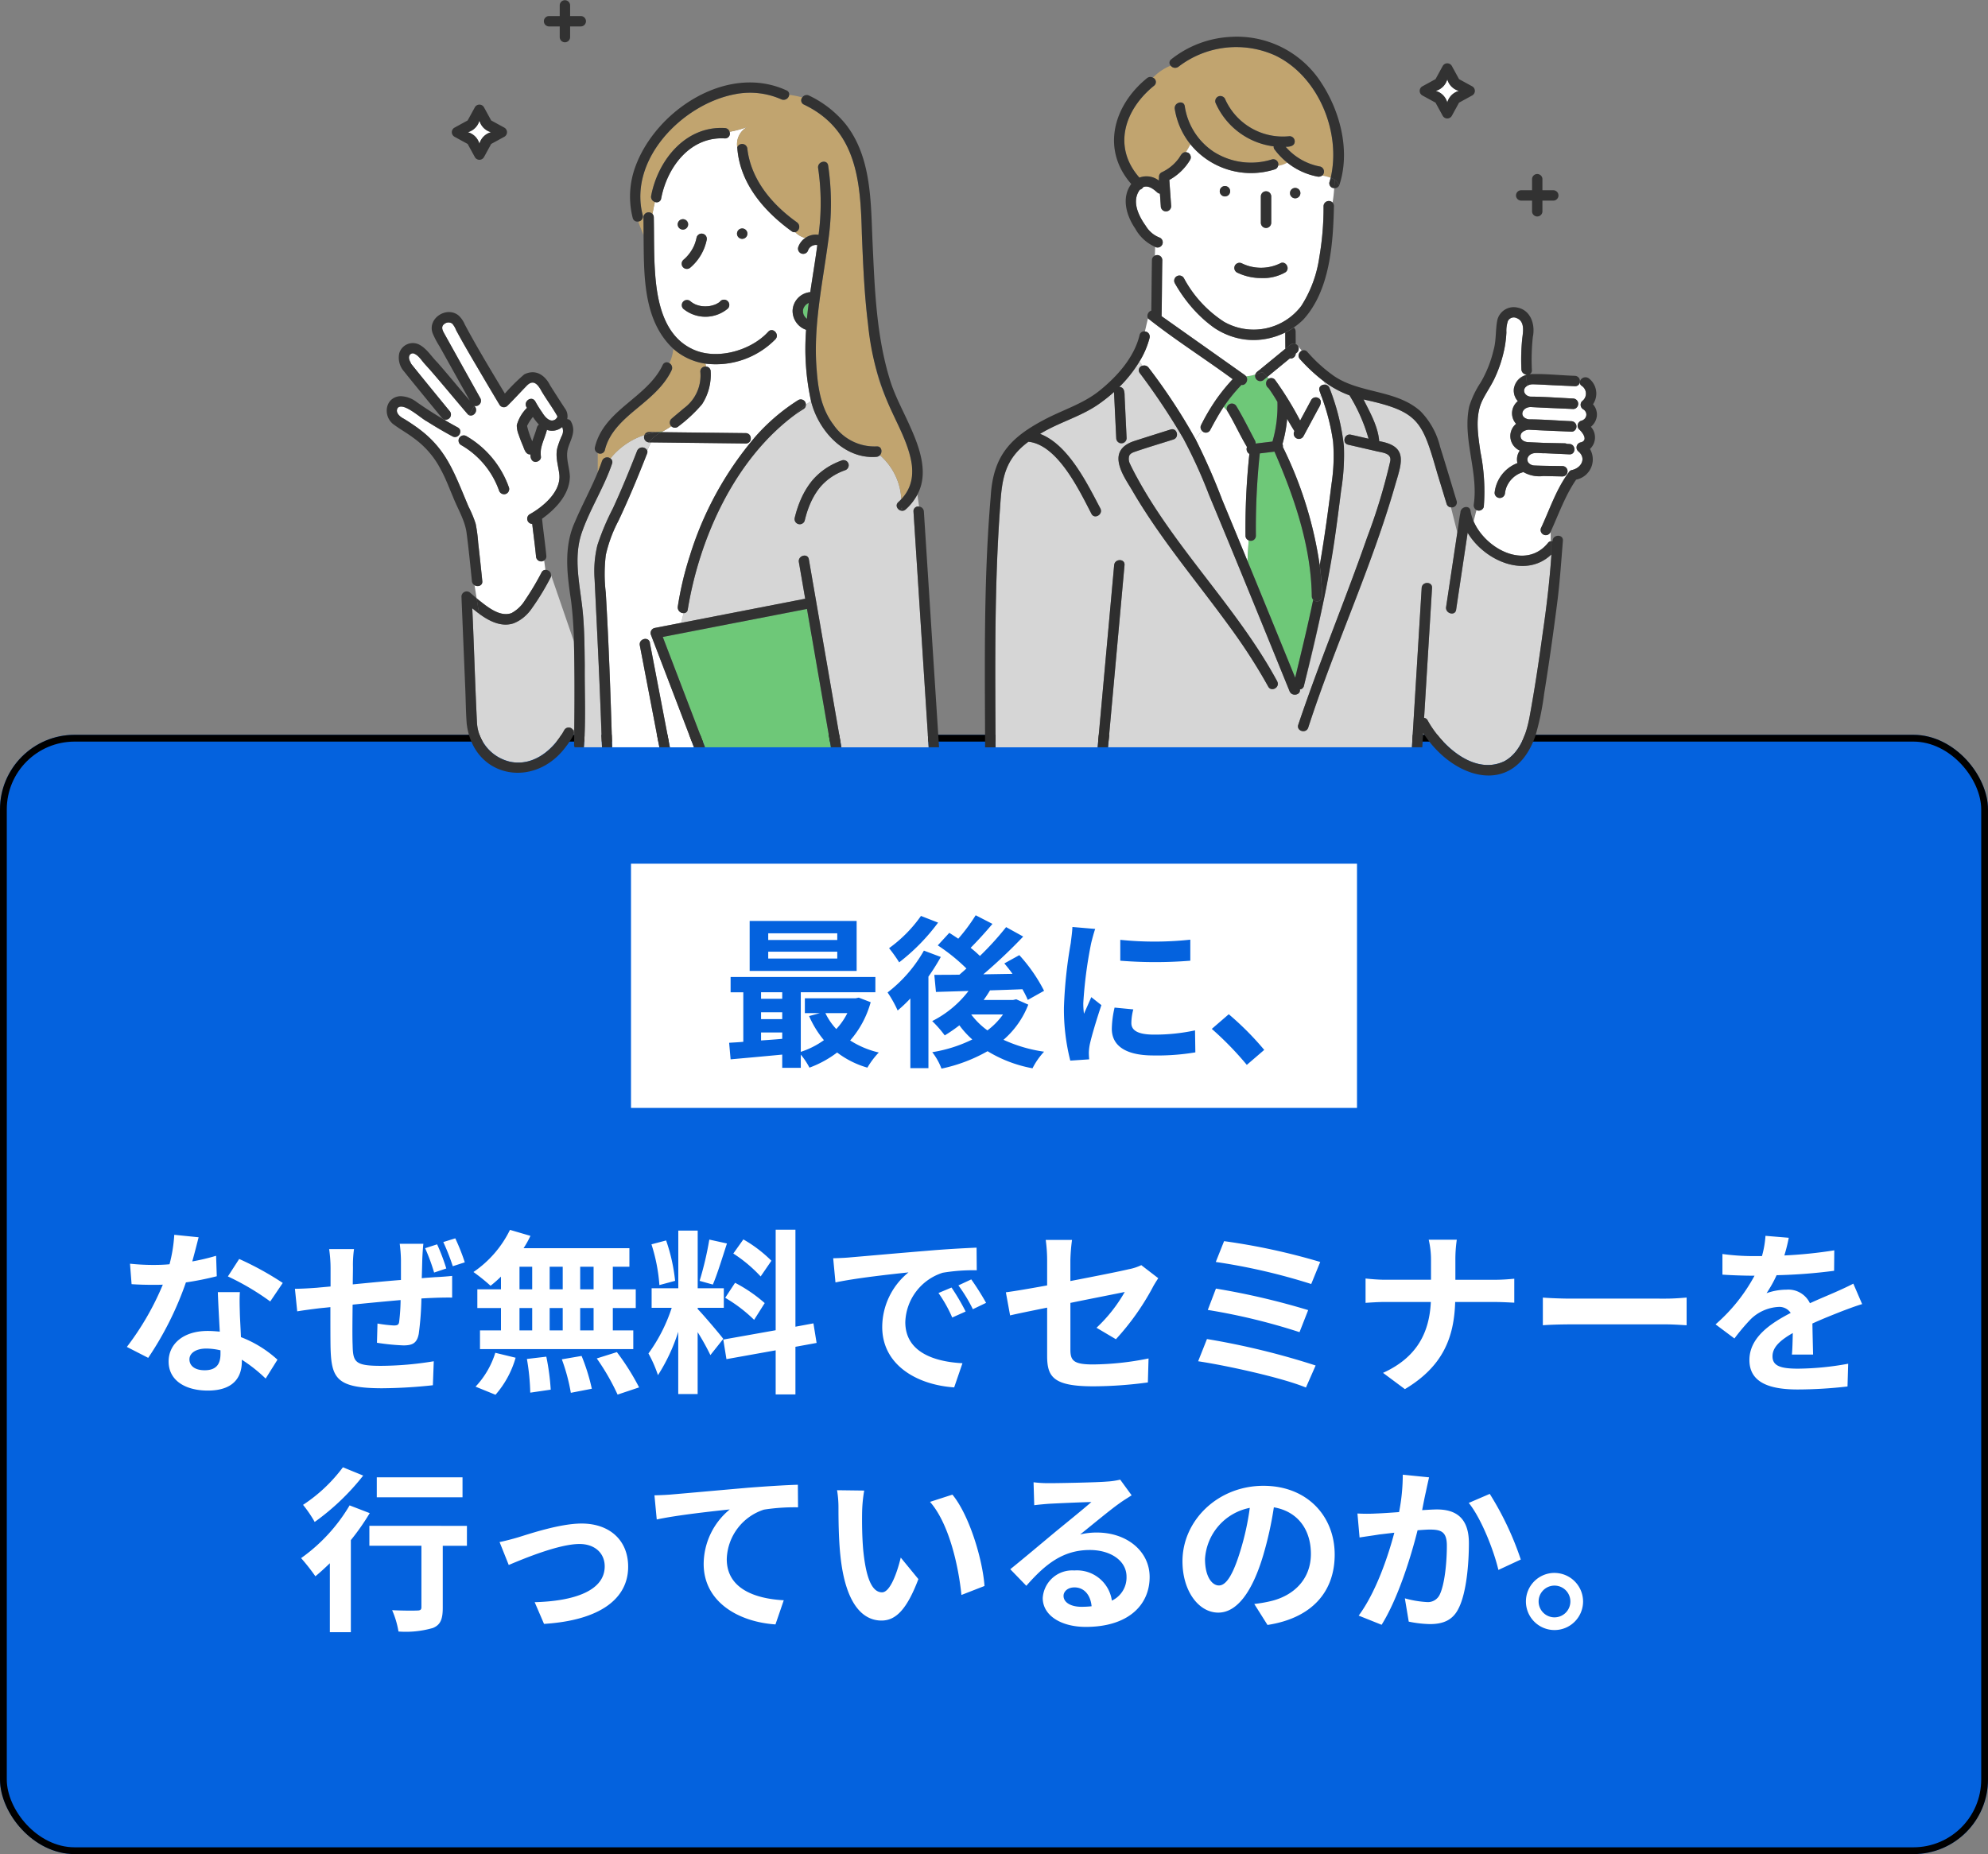 <svg xmlns="http://www.w3.org/2000/svg" width="293" height="273.324" viewBox="0 0 293 273.324">
  <rect x="0" y="0" width="293" height="273.324" fill="#808080" stroke="none"/>
  <g id="lastly-img01" transform="translate(-41 -5652.676)">
    <g id="長方形_321" data-name="長方形 321" transform="translate(41 5761)" fill="#0462de" stroke="#000" stroke-width="1">
      <rect width="293" height="165" rx="11" stroke="none"/>
      <rect x="0.5" y="0.5" width="292" height="164" rx="10.5" fill="none"/>
    </g>
    <path id="パス_663" data-name="パス 663" d="M-117.728-20.93l-3.588-.364a21.864,21.864,0,0,1-.7,4.342c-.806.078-1.586.1-2.366.1a32.846,32.846,0,0,1-3.458-.182l.234,3.016c1.118.078,2.184.1,3.25.1.442,0,.884,0,1.352-.026a40.964,40.964,0,0,1-5.3,9.178l3.146,1.612A47.907,47.907,0,0,0-119.6-14.274a45.106,45.106,0,0,0,4.55-.91l-.1-3.016a31.874,31.874,0,0,1-3.51.832C-118.274-18.772-117.936-20.1-117.728-20.93ZM-119.08-2.938c0-.91.962-1.586,2.47-1.586a9.34,9.34,0,0,1,2.106.26v.52c0,1.43-.546,2.418-2.34,2.418C-118.274-1.326-119.08-1.976-119.08-2.938Zm7.436-9.906h-3.25c.052,1.586.182,3.9.286,5.824-.6-.052-1.17-.1-1.794-.1-3.614,0-5.746,1.95-5.746,4.5,0,2.86,2.548,4.29,5.772,4.29,3.692,0,5.018-1.872,5.018-4.29v-.26A22.042,22.042,0,0,1-107.848-.1l1.742-2.782a17,17,0,0,0-5.382-3.328c-.052-1.3-.13-2.548-.156-3.3C-111.67-10.66-111.722-11.752-111.644-12.844Zm4.472,1.378,1.846-2.73a44.786,44.786,0,0,0-6.422-3.536l-1.664,2.574A37.526,37.526,0,0,1-107.172-11.466Zm22.568-8.5h-3.484a20.9,20.9,0,0,1,.182,2.392v2.938c-2.366.182-4.914.442-7.1.65,0-1.014.026-1.9.026-2.5a16.837,16.837,0,0,1,.156-2.7h-3.666A19.539,19.539,0,0,1-98.28-16.3v2.626c-.832.078-1.508.13-1.976.182-1.326.1-2.548.156-3.276.156l.338,3.328c.7-.13,2.314-.338,3.146-.442.442-.052,1.04-.1,1.742-.182,0,2.418,0,4.914.026,6.032.13,4.5.91,5.928,7.67,5.928A73.33,73.33,0,0,0-83.2.884l.13-3.536a48.91,48.91,0,0,1-7.774.676c-3.9,0-4.134-.572-4.186-3.146-.052-1.118-.026-3.51,0-5.876,2.21-.234,4.758-.468,7.072-.676A29.2,29.2,0,0,1-88.166-8.5c-.052.494-.286.572-.806.572a20.177,20.177,0,0,1-2.392-.286l-.078,2.834a33.018,33.018,0,0,0,3.9.39c1.352,0,2-.338,2.262-1.716a45.123,45.123,0,0,0,.39-5.2c.754-.052,1.456-.078,2.028-.1.676-.026,2.054-.052,2.5-.026v-3.2c-.754.078-1.794.156-2.5.182-.6.052-1.248.078-1.976.156.026-.884.052-1.794.078-2.834C-84.734-18.408-84.656-19.578-84.6-19.968Zm2.028.078-1.768.572a28.166,28.166,0,0,1,1.326,3.588l1.794-.6A30.088,30.088,0,0,0-82.576-19.89Zm2.678-.884-1.768.546a32.7,32.7,0,0,1,1.4,3.562l1.768-.572A30.257,30.257,0,0,0-79.9-20.774Zm20.384,7.514H-61.49v-3.328h1.976Zm0,6.058H-61.49v-3.3h1.976Zm-10.92-3.3h1.872v3.3h-1.872Zm6.37,0v3.3h-1.924v-3.3Zm-1.924-2.756v-3.328h1.924v3.328Zm-4.446-3.328h1.872v3.328h-1.872Zm-2.73,3.328h-3.484V-10.5h3.484v3.3h-3.094v2.756h22.594V-7.2H-56.68v-3.3h3.38V-13.26h-3.38v-3.328h2.444v-2.73h-15.6a14,14,0,0,0,1.014-1.82l-3.016-.884a15.988,15.988,0,0,1-5.382,6.214A28.633,28.633,0,0,1-74.7-13.78a17.866,17.866,0,0,0,1.534-1.352ZM-73.97,2.288a14.228,14.228,0,0,0,2.964-5.46L-74-3.9a12.812,12.812,0,0,1-2.912,4.992Zm4.628-5.278a33,33,0,0,1,.494,4.966l3.016-.442a34.012,34.012,0,0,0-.65-4.862Zm5.148.052A27.706,27.706,0,0,1-62.868,2l3.094-.6a28.975,28.975,0,0,0-1.508-4.836Zm5.148-.13a33.488,33.488,0,0,1,3.068,5.33L-52.806,1.2A35.266,35.266,0,0,0-56.082-4Zm25.74-14.4a19.539,19.539,0,0,0-4.134-3.146l-1.482,2.08a20.918,20.918,0,0,1,4.03,3.38Zm-6.812,5.46a21.988,21.988,0,0,1,4.264,3.25l1.56-2.47a21.714,21.714,0,0,0-4.368-2.99Zm-2.34-8.58a48.363,48.363,0,0,1-1.43,6.084l1.95.546c.65-1.508,1.4-3.978,2.08-6.058ZM-47.5-14.508a26.068,26.068,0,0,0-1.326-5.954l-2.158.572a25.71,25.71,0,0,1,1.17,6.006Zm7.1,8.554c-.546-.728-3.016-3.64-3.77-4.394v-.182h3.848v-2.886h-3.848v-8.5h-2.86v8.5H-50.96v2.886H-48A24.07,24.07,0,0,1-51.428-3.8a18.373,18.373,0,0,1,1.4,3.2,26.684,26.684,0,0,0,2.99-6.4V2.184h2.86V-6.942A34.731,34.731,0,0,1-42.3-3.562Zm13.754.6-.468-2.886-2.652.494v-14.3h-2.912v14.82L-40.4-5.85l.468,2.886,7.254-1.3v6.5h2.912v-7.02Zm2.444-12.48.338,3.562c3.016-.65,8.32-1.222,10.764-1.482a10.4,10.4,0,0,0-3.874,8.034C-16.978-2.08-11.83.832-6.37,1.2l1.222-3.562c-4.42-.234-8.424-1.768-8.424-6.058A7.9,7.9,0,0,1-8.06-15.7a27.01,27.01,0,0,1,5.018-.364L-3.068-19.4c-1.846.078-4.68.234-7.358.468-4.758.39-9.048.78-11.232.962C-22.152-17.914-23.166-17.862-24.206-17.836ZM-6.76-13.52l-1.924.806A20.06,20.06,0,0,1-6.656-9.1l1.976-.884A32.272,32.272,0,0,0-6.76-13.52Zm2.912-1.2-1.9.884a22.873,22.873,0,0,1,2.132,3.51l1.95-.936A38.891,38.891,0,0,0-3.848-14.716ZM7.332-3.458c0,3.068.858,4.5,6.786,4.5a61.116,61.116,0,0,0,8.06-.572l.1-3.536a42.475,42.475,0,0,1-8.19.884c-2.86,0-3.328-.572-3.328-2.184v-6.89c3.692-.754,7.2-1.43,8.008-1.612a22.139,22.139,0,0,1-4.16,5.278l2.86,1.69a37.263,37.263,0,0,0,5.382-7.566c.234-.468.624-1.066.858-1.43l-2.5-1.924a7.33,7.33,0,0,1-1.846.6c-1.17.286-4.81,1.014-8.606,1.742V-17.55A27.327,27.327,0,0,1,11-20.54H7.124a22.487,22.487,0,0,1,.208,2.99v3.718c-2.574.468-4.862.858-6.084,1.014l.624,3.406c1.092-.26,3.146-.676,5.46-1.144Zm26.078-16.9L32.188-17.29a89.2,89.2,0,0,1,14.066,3.25l1.326-3.25A94.949,94.949,0,0,0,33.41-20.358Zm-1.2,6.994-1.2,3.146a90.4,90.4,0,0,1,13.52,3.276l1.274-3.25A107.183,107.183,0,0,0,32.214-13.364ZM30.888-5.928l-1.3,3.276c4.16.624,12.376,2.418,15.886,3.874l1.43-3.25A111.112,111.112,0,0,0,30.888-5.928Zm33.02-11.6v2.86h-6.76c-1.04,0-2.106-.1-2.886-.182v3.588c.806-.052,1.846-.13,2.99-.13h6.63c-.208,4.394-1.95,8.138-7.046,10.452L60.06,1.456c5.616-3.354,7.254-7.618,7.41-12.844h5.85c1.04,0,2.314.078,2.86.1V-14.82c-.546.052-1.638.156-2.834.156H67.5V-17.5a20.053,20.053,0,0,1,.208-3.068H63.57A12.99,12.99,0,0,1,63.908-17.524Zm16.484,5.486v4.082c.962-.078,2.7-.13,4.186-.13H98.54c1.092,0,2.418.1,3.042.13v-4.082c-.676.052-1.82.156-3.042.156H84.578C83.226-11.882,81.328-11.96,80.392-12.038Zm36.244-8.814-3.432-.286a14.455,14.455,0,0,1-.52,2.99h-1.248a33.831,33.831,0,0,1-4.576-.312v3.042c1.43.1,3.328.156,4.394.156h.338a25.516,25.516,0,0,1-5.746,7.176l2.782,2.08a29.936,29.936,0,0,1,2.418-2.86A6.333,6.333,0,0,1,115.1-10.66a2,2,0,0,1,1.82.884c-2.964,1.534-6.084,3.614-6.084,6.942,0,3.354,3.016,4.342,7.1,4.342a65.04,65.04,0,0,0,7.358-.442l.1-3.354a42.533,42.533,0,0,1-7.384.728c-2.548,0-3.77-.39-3.77-1.82,0-1.3,1.04-2.314,2.99-3.432-.026,1.144-.052,2.392-.13,3.172h3.12c-.026-1.2-.078-3.12-.1-4.576,1.586-.728,3.068-1.3,4.238-1.768.884-.338,2.262-.858,3.094-1.092l-1.3-3.016c-.962.494-1.872.91-2.886,1.352-1.066.468-2.158.91-3.51,1.534a3.521,3.521,0,0,0-3.458-2,8.81,8.81,0,0,0-2.938.52,18.154,18.154,0,0,0,1.482-2.652,77.452,77.452,0,0,0,8.476-.65l.026-3.016a65.823,65.823,0,0,1-7.358.754A24.876,24.876,0,0,0,116.636-20.852ZM-78.832,14.46H-91.468V17.4h12.636ZM-96.46,12.978a23.13,23.13,0,0,1-5.876,5.538,17.975,17.975,0,0,1,1.716,2.522A34.905,34.905,0,0,0-93.47,14.2Zm.988,5.616a25.333,25.333,0,0,1-7.15,7.774,30.463,30.463,0,0,1,2.106,2.678c.7-.572,1.4-1.222,2.132-1.924V37.288h3.094V23.716a34.485,34.485,0,0,0,2.782-3.978Zm17.29,3.016H-92.56v2.938h7.67V33.6c0,.39-.182.494-.65.494-.468.026-2.184.026-3.666-.052a13.147,13.147,0,0,1,.936,3.146,14.354,14.354,0,0,0,5.07-.52c1.144-.468,1.456-1.326,1.456-2.99V24.548h3.562ZM-73.372,24l1.352,3.38c2.21-.936,7.41-3.094,10.426-3.094,2.262,0,3.718,1.352,3.718,3.3,0,3.536-4.368,5.122-10.322,5.278l1.378,3.2c8.268-.52,12.4-3.718,12.4-8.424,0-3.926-2.756-6.37-6.864-6.37-3.146,0-7.566,1.482-9.334,2.028C-71.4,23.534-72.592,23.846-73.372,24Zm22.828-6.89.338,3.562c3.016-.65,8.32-1.222,10.764-1.482a10.471,10.471,0,0,0-3.848,8.034c0,5.616,5.148,8.554,10.582,8.918l1.222-3.562c-4.394-.234-8.4-1.794-8.4-6.058A7.909,7.909,0,0,1-34.4,19.218a29.422,29.422,0,0,1,5.018-.338l-.026-3.328c-1.82.052-4.68.234-7.358.442-4.758.416-9.048.806-11.206.988C-48.49,17.034-49.5,17.086-50.544,17.112Zm30.914-.7-4-.052a15.8,15.8,0,0,1,.208,2.652c0,1.586.026,4.628.286,7.02.728,6.968,3.2,9.542,6.058,9.542,2.08,0,3.718-1.586,5.434-6.11l-2.6-3.172c-.494,2.08-1.534,5.122-2.756,5.122-1.638,0-2.418-2.574-2.782-6.318-.156-1.872-.182-3.822-.156-5.512A21.035,21.035,0,0,1-19.63,16.41Zm13,.6-3.3,1.066C-7.1,21.3-5.72,27.616-5.3,31.8L-1.9,30.476C-2.184,26.5-4.16,20-6.63,17.008ZM9.75,31.932c0-.65.624-1.248,1.612-1.248,1.4,0,2.366,1.092,2.522,2.782a13.573,13.573,0,0,1-1.508.078C10.816,33.544,9.75,32.894,9.75,31.932ZM5.33,15.188l.1,3.38c.6-.078,1.43-.156,2.132-.208,1.378-.078,4.966-.234,6.292-.26-1.274,1.118-3.978,3.3-5.434,4.5C6.89,23.872,3.744,26.524,1.9,28.006L4.264,30.45c2.782-3.172,5.382-5.278,9.36-5.278,3.068,0,5.408,1.586,5.408,3.926a3.768,3.768,0,0,1-2.158,3.536,5.2,5.2,0,0,0-5.538-4.446,4.357,4.357,0,0,0-4.654,4.056c0,2.6,2.73,4.264,6.344,4.264,6.292,0,9.412-3.25,9.412-7.358,0-3.8-3.354-6.552-7.774-6.552a10.157,10.157,0,0,0-2.47.286c1.638-1.3,4.368-3.588,5.772-4.576.6-.442,1.222-.806,1.82-1.2L18.1,14.8a11.36,11.36,0,0,1-1.976.286c-1.482.13-7.046.234-8.424.234A18.043,18.043,0,0,1,5.33,15.188Zm44.382,10.66c0-5.668-4.056-10.14-10.5-10.14-6.734,0-11.934,5.122-11.934,11.128,0,4.394,2.392,7.566,5.278,7.566,2.834,0,5.07-3.224,6.63-8.476a52.58,52.58,0,0,0,1.56-7.046c3.51.6,5.46,3.276,5.46,6.864,0,3.8-2.6,6.188-5.928,6.968a20,20,0,0,1-2.418.416l1.95,3.094C46.358,35.208,49.712,31.334,49.712,25.848ZM30.6,26.5a8.184,8.184,0,0,1,6.6-7.54,39.026,39.026,0,0,1-1.378,6.292c-1.066,3.51-2.08,5.148-3.172,5.148C31.642,30.4,30.6,29.124,30.6,26.5ZM63.622,14.46l-3.874-.39a28.818,28.818,0,0,1-.546,5.512c-1.326.1-2.548.182-3.354.208a24.825,24.825,0,0,1-2.782,0l.312,3.536c.78-.13,2.158-.312,2.886-.442.494-.052,1.3-.156,2.236-.26-.936,3.562-2.73,8.814-5.252,12.22l3.38,1.352c2.392-3.822,4.316-9.984,5.3-13.936.728-.052,1.378-.1,1.794-.1,1.638,0,2.522.286,2.522,2.366,0,2.574-.338,5.72-1.04,7.2a1.927,1.927,0,0,1-1.95,1.118,15.233,15.233,0,0,1-3.2-.546l.572,3.432a16.82,16.82,0,0,0,3.12.364c1.95,0,3.406-.572,4.264-2.392,1.118-2.262,1.482-6.474,1.482-9.542,0-3.744-1.95-4.966-4.706-4.966-.546,0-1.326.052-2.184.1.182-.936.364-1.9.546-2.678C63.284,15.968,63.466,15.136,63.622,14.46ZM72.566,16.9,69.472,18.23c1.846,2.288,3.692,6.994,4.368,9.88l3.3-1.534A44.939,44.939,0,0,0,72.566,16.9Zm9.542,11.648a4.212,4.212,0,1,0,4.212,4.212A4.222,4.222,0,0,0,82.108,28.552Zm0,6.552a2.34,2.34,0,1,1,2.34-2.34A2.342,2.342,0,0,1,82.108,35.1Z" transform="translate(188 5856)" fill="#fff"/>
    <g id="グループ_85" data-name="グループ 85" transform="translate(0.13)">
      <g id="グループ_84" data-name="グループ 84" transform="translate(186.022 5658.084)">
        <path id="パス_342" data-name="パス 342" d="M466.788,166.219a2.45,2.45,0,0,1,1.707-1.707,2.451,2.451,0,0,1-1.707-1.707,2.451,2.451,0,0,1-1.707,1.707,2.45,2.45,0,0,1,1.707,1.707" transform="translate(-398.634 -156.52)" fill="#fff"/>
        <path id="パス_344" data-name="パス 344" d="M496.476,202.889h1.6v1.6a.765.765,0,0,0,1.529,0v-1.6h1.6a.764.764,0,0,0,0-1.529h-1.6v-1.6a.765.765,0,1,0-1.529,0v1.6h-1.6a.764.764,0,0,0,0,1.529" transform="translate(-417.427 -178.723)" fill="#323232"/>
        <path id="パス_345" data-name="パス 345" d="M459.349,161.423l1.96,1.073,1.073,1.96a.771.771,0,0,0,1.321,0l1.073-1.96,1.96-1.073a.771.771,0,0,0,0-1.321l-1.96-1.073-1.073-1.96a.771.771,0,0,0-1.321,0l-1.073,1.96-1.96,1.073a.771.771,0,0,0,0,1.321m1.987-.66a2.45,2.45,0,0,0,1.707-1.707,2.451,2.451,0,0,0,1.707,1.707,2.451,2.451,0,0,0-1.707,1.707,2.45,2.45,0,0,0-1.707-1.707" transform="translate(-394.888 -152.771)" fill="#323232"/>
        <path id="パス_369" data-name="パス 369" d="M386.862,276.93a23.974,23.974,0,0,0-2.616,3.219,3.007,3.007,0,0,0,.477.553.765.765,0,0,1,1.376-.652c1,1.651,1.848,3.384,2.748,5.085a.832.832,0,0,1,.095.441l2.483-.3a18.984,18.984,0,0,0,.73-5.844,23.93,23.93,0,0,0-1.321-2.039A.82.82,0,0,1,390.9,276l-.241-.241-.483.4a.768.768,0,0,1-1.275-.762,5.447,5.447,0,0,1-1.36.274c.407.541-.068,1.4-.68,1.264" transform="translate(-349.039 -225.598)" fill="#6ec878"/>
        <path id="パス_370" data-name="パス 370" d="M414.105,290.141a31.308,31.308,0,0,0-1.794-6.925,1.87,1.87,0,0,1-.267.522c.521.444.116,1.086-.153,1.551l-2.172,4.034a.765.765,0,0,1-1.314-.782c-.375-.591-.726-1.2-1.073-1.808a19.949,19.949,0,0,1-.693,3.714.758.758,0,0,1,.06.439,58.167,58.167,0,0,1,5.43,17.429c.688-3.97,1.238-7.96,1.733-11.968a27.168,27.168,0,0,0,.24-6.208" transform="translate(-362.778 -230.398)" fill="#fff"/>
        <path id="パス_371" data-name="パス 371" d="M375.494,169.435a8.655,8.655,0,0,1,1.26.33c1.558-6.732-1.827-14.984-8.177-18.025a13.956,13.956,0,0,0-14.241,1.645.832.832,0,0,1-1.168-.144,7.5,7.5,0,0,0-2.614,1.773.691.691,0,0,1,.191,1.171c-4.358,3.524-6.19,9-2.182,13.564a2.994,2.994,0,0,1,2.889.45,1.56,1.56,0,0,1,0-.465.754.754,0,0,1,.371-.757,6.52,6.52,0,0,0,2.452-1.945c.33-.388.523-1.083,1.135-1.028a10.731,10.731,0,0,0,.669-1.168,11.06,11.06,0,0,1-2.306-5.206c-.147-.964,1.327-1.376,1.474-.407a9.773,9.773,0,0,0,4.275,6.723,10.245,10.245,0,0,0,8.561,1.124.747.747,0,0,1,.919.937,3.638,3.638,0,0,0,1.358-.467,10.489,10.489,0,0,1-1.9-1.969.6.6,0,0,1-.106-.431,10.858,10.858,0,0,1-8.589-6.459.77.77,0,0,1,.534-.941.79.79,0,0,1,.941.534,9.309,9.309,0,0,0,9.45,5.365.769.769,0,0,1,.764.764c0,.721-.78.809-1.338.8a8.84,8.84,0,0,0,5.091,2.913.768.768,0,0,1,.285,1.321" transform="translate(-325.783 -148.97)" fill="#c1a46f"/>
        <path id="パス_372" data-name="パス 372" d="M354.662,204.667c-.057,2.753-.045,5.507-.11,8.258l11.991,8.484a.88.88,0,0,1,.1.073,1.491,1.491,0,0,1,.367.31,5.462,5.462,0,0,0,1.359-.274c.11-.383.537-.554.8-.82l3.625-2.971q-.009-1.188-.018-2.376c-7.092,3.306-12.771-1.26-16.26-7.263a.765.765,0,0,1,1.321-.772,17.466,17.466,0,0,0,5.925,6.443,8.811,8.811,0,0,0,11.38-2.339,17.978,17.978,0,0,0,2.652-7.147,43.167,43.167,0,0,0,.632-7.577.777.777,0,0,1,1.335-.516,21.185,21.185,0,0,0,.237-2.129.711.711,0,0,1-.687-.934c.063-.2.111-.4.165-.6a8.654,8.654,0,0,0-1.26-.33.86.86,0,0,1-.691.154,10.152,10.152,0,0,1-4.442-2.054,3.638,3.638,0,0,1-1.358.467.718.718,0,0,1-.513.537,11.526,11.526,0,0,1-12.409-3.708,10.824,10.824,0,0,1-.669,1.168.759.759,0,0,1,.628,1.139,8.111,8.111,0,0,1-3.065,2.957q.137,1.93.273,3.86a.765.765,0,1,1-1.529,0l-.13-1.836a.749.749,0,0,1-.418-.2c-.556-.5-1.279-1.059-2.043-.764a.856.856,0,0,1-.486.378l-.028.031c-1.238,1.681-.171,3.832.9,5.32a4.085,4.085,0,0,0,1.96,1.684.763.763,0,1,1-.591,1.4l-.031,1.285a.743.743,0,0,1,1.082.669m19.566-10.647a.765.765,0,1,1-.74.765.765.765,0,0,1,.74-.765m-5.035,1.278a.764.764,0,1,1,1.529,0v3.859a.764.764,0,0,1-1.529,0Zm-3.808,10.131a.782.782,0,0,1,1.046-.274,6.46,6.46,0,0,0,5.572,0c.839-.52,1.606.8.772,1.321a6.576,6.576,0,0,1-3.528.825,8.056,8.056,0,0,1-3.586-.825.773.773,0,0,1-.274-1.046m-1.512-11.688a.765.765,0,1,1-.74.765.765.765,0,0,1,.74-.765" transform="translate(-328.511 -171.723)" fill="#fff"/>
        <path id="パス_373" data-name="パス 373" d="M411.835,263.732l-.14-.165v.083a.772.772,0,0,1,.139.083" transform="translate(-365.879 -218.34)" fill="#6ec878"/>
        <path id="パス_374" data-name="パス 374" d="M405.258,265.53l-.213.175a.778.778,0,0,1-.886.726l-3.316,2.724.241.241a.748.748,0,0,1,.875.139,48.036,48.036,0,0,1,3.727,6.046l1.642-3.054a.78.78,0,0,1,1.16-.2,1.863,1.863,0,0,0,.267-.522l-.208-.6c-.218-.619.361-1,.869-.916q-.11-.254-.225-.5a25.6,25.6,0,0,1-3.519-3.265.788.788,0,0,1,.262-1.245l-.553-.66a.743.743,0,0,1-.124.908" transform="translate(-359.222 -218.991)" fill="#fff"/>
        <path id="パス_375" data-name="パス 375" d="M499.632,275.43a.941.941,0,0,1-.184-.026l.011.083c.058-.02.115-.042.173-.059" transform="translate(-419.72 -225.604)" fill="#6ec878"/>
        <path id="パス_376" data-name="パス 376" d="M495.444,268.877c.8-.3,1.031-1.2.258-1.687a.773.773,0,0,1-.155-1.2,1.366,1.366,0,0,0-.077-2.261.6.6,0,0,1-.226-.693h-.03a.687.687,0,0,1-.735.753l-3.3-.147c-.961-.043-1.921-.106-2.883-.129a1.661,1.661,0,0,0-.85.224l.015.122-.015-.122c-.853.5-.429,1.5.47,1.59,2.1.009,4.209.184,6.307.276a.784.784,0,0,1,.3,1.486.735.735,0,0,1-.341.061c-2.071-.1-4.146-.165-6.216-.289-1.355.009-1.8,1.541-.308,1.811,2.1.009,4.209.185,6.307.276a.784.784,0,0,1,.3,1.486.743.743,0,0,1-.341.061c-2.071-.1-4.146-.165-6.215-.289-.572.015-1.321.364-1.238,1.038.068.544.638.769,1.116.792q1.172.058,2.345.108l3.021.063a.77.77,0,0,1,.345.083l.366.016c.981.044.984,1.573,0,1.529l-3.617-.165c-.825.045-1.842-.287-2.419.454,0,.011-.083.146-.1.179a.748.748,0,0,0-.056.413c-.01-.112.033.128.047.165a1.553,1.553,0,0,0,.1.181c-.009-.013-.057-.068,0,0a1.2,1.2,0,0,0,.848.413c1.392.066,2.791.058,4.185.087a.765.765,0,0,1,0,1.529l-2.824-.059a4.709,4.709,0,0,1-2.954-.589c-.181.07-.371.119-.55.194l.041-.01c.042-.012.071-.017,0,0a3.124,3.124,0,0,0-.754.446l-.019.02.052-.056a4.791,4.791,0,0,0-.75.743,4.617,4.617,0,0,0-.48.825,4.351,4.351,0,0,0-.242.894.079.079,0,0,0,0-.011c.013-.069.046-.123,0,0a.766.766,0,1,1-1.533.021,5.282,5.282,0,0,1,3.365-4.388,2.242,2.242,0,0,1,.35-1.844,2.337,2.337,0,0,1-.546-3.943,2.306,2.306,0,0,1,.256-3.344,2.365,2.365,0,0,1,1.177-3.849l-.011-.083a.8.8,0,0,1-.638-.7,30.919,30.919,0,0,1,.118-4.559c.132-1.051.417-2.571-.825-3.054a.966.966,0,0,0-1.285.438,4.5,4.5,0,0,0-.22,1.68,16.712,16.712,0,0,1-.242,2.135,19.058,19.058,0,0,1-1.421,4.461c-.531,1.178-1.288,2.228-1.859,3.384-1.149,2.325-.66,5.145-.31,7.608a29.226,29.226,0,0,1,.5,8.122.768.768,0,0,1-1.073.48l-.424,1.661c1.785,4.1,7.685,7.2,10.956,3.178a.643.643,0,0,1,.406-.248v-1.415a.763.763,0,1,1-1.383-.628c1.265-2.724,2.217-5.662,4.03-8.089a.66.66,0,0,1,.482-.365c1.41-.313,2.183-1.77.9-2.788a.769.769,0,0,1,.338-1.278c1.23-.254.364-1.45-.182-1.929a.773.773,0,0,1,.338-1.278" transform="translate(-407.518 -212.266)" fill="#fff"/>
        <path id="パス_377" data-name="パス 377" d="M378.989,298.965h0c-3.744,3.456-9.755.863-12.243-3.29q-.852,5.677-1.7,11.354c-.146.971-1.619.556-1.475-.406q.825-5.491,1.651-10.977l-.942-3.714a.716.716,0,0,1-.628-.527l-1.348-4.415c-2.25-7.763-2.668-9.188-10.895-10.965.962,1.938,2.129,3.962,2.307,6.152,4.185.716,3.384,3.031,2.418,6.245-3.486,12.26-8.953,23.862-12.876,35.972-.3.937-1.77.534-1.474-.407,3.12-9.3,6.923-18.35,10.147-27.611a85.893,85.893,0,0,0,3.384-11.135c.357-1.351-1.2-1.372-2.112-1.612l-4.062-.936c-.96-.221-.551-1.7.407-1.475q1.3.3,2.6.593a25.259,25.259,0,0,0-2.811-6.395,14.3,14.3,0,0,1-3.772-2.063q.115.248.225.5a.75.75,0,0,1,.605.51,33.273,33.273,0,0,1,2.105,8.47,32.448,32.448,0,0,1-.4,6.552,211.415,211.415,0,0,1-5.486,28.841.66.66,0,0,1-.6.539c.165.807-1.171,1.113-1.517.262-3.924-9.639-7.841-19.28-11.852-28.883a73.773,73.773,0,0,0-3.8-8.358,99.936,99.936,0,0,0-6.438-9.677.669.669,0,0,1,.443-1.066l-.462-.627a19.216,19.216,0,0,1-2.971,3.76c.858.046.749.995.784,1.617q.141,2.971.284,5.935a.765.765,0,1,1-1.529,0c-.106-2.27-.221-4.54-.323-6.809a23.073,23.073,0,0,1-2.442,1.917c-2.613,1.773-5.768,2.6-8.457,4.26,4.145,1.582,6.91,7.242,8.887,11,.441.878-.879,1.651-1.321.772-1.787-3.448-4.87-9.923-9.059-10.584-.076-.011-.154-.012-.229-.026-3.519,2.6-3.906,5.46-4.166,9.558-.868,11.8-.73,23.659-.674,35.486h15.036l1.592-17.565.842-9.294c.088-.973,1.618-.98,1.529,0q-1.217,13.43-2.434,26.858H358.53l1.436-23.487c.06-.98,1.59-.983,1.529,0q-.585,9.574-1.171,19.148a.683.683,0,0,1,.521.366c2.034,3.709,6.86,8.193,11.339,6.013,2.307-1.274,3.233-4.089,3.683-6.52.757-4.086,1.369-8.189,1.933-12.305.57-3.864,1.024-7.744,1.293-11.638-.034.032-.069.06-.1.092m-41.638,19.385c-5.656-10.286-14.1-18.685-19.994-28.822-.768-1.316-1.824-2.789-2.045-4.324-.242-1.675.831-2.577,2.3-3.054,1.78-.578,3.57-1.134,5.354-1.7.942-.3,1.34,1.178.406,1.474-1.848.587-3.714,1.137-5.547,1.764-.353.121-.792.261-.957.632a1.579,1.579,0,0,0,.04,1.047,11.615,11.615,0,0,0,1.123,2.256c5.924,10.633,14.816,19.271,20.642,29.961.471.865-.849,1.636-1.321.772" transform="translate(-295.584 -222.545)" fill="#d6d6d6"/>
        <path id="パス_378" data-name="パス 378" d="M380.853,306.71a103.317,103.317,0,0,1,.571-12.065.814.814,0,0,1-.351-1.014c-1.052-1.742-1.883-3.64-2.949-5.384a2.993,2.993,0,0,1-.477-.553c-.737,1.1-1.376,2.27-2,3.441a.723.723,0,0,1-1.213.1l-.943,1.244a95.393,95.393,0,0,1,3.933,8.954q1.874,4.5,3.722,9.009l.171-3.05a.707.707,0,0,1-.464-.678" transform="translate(-342.44 -233.145)" fill="#fff"/>
        <path id="パス_379" data-name="パス 379" d="M402.777,326.136c-.1-7.366-2.6-14.649-5.5-21.319l-2.159.262a103.529,103.529,0,0,0-.578,12.133.743.743,0,0,1-1.065.678l-.171,3.05q3.533,8.589,7.026,17.194c.917-3.825,1.858-7.645,2.655-11.5a.72.72,0,0,1-.2-.505" transform="translate(-354.593 -243.65)" fill="#6ec878"/>
        <path id="パス_380" data-name="パス 380" d="M363.513,265.813a29.194,29.194,0,0,1,2.344-2.85c-4.118-3.026-8.5-5.8-12.489-8.955l-.446,1.921a.765.765,0,0,1,.686.944,12.563,12.563,0,0,1-1.486,3.476l.462.627a.8.8,0,0,1,.877.294,86.253,86.253,0,0,1,6.917,10.538l.943-1.244a.732.732,0,0,1-.107-.87,35.8,35.8,0,0,1,2.294-3.879" transform="translate(-329.332 -212.477)" fill="#fff"/>
        <path id="パス_390" data-name="パス 390" d="M409.424,268.146a.778.778,0,0,0,.886-.726l-.886.726" transform="translate(-364.486 -220.705)" fill="#2e2e2e"/>
        <path id="パス_391" data-name="パス 391" d="M407.725,260.625c.441-.321.923-.969,1.524-.695q-.007-.93-.013-1.86a.8.8,0,0,0-.255-.562,9.866,9.866,0,0,1-1.273.743q.009,1.188.018,2.376" transform="translate(-363.433 -214.625)" fill="#2e2e2e"/>
        <path id="パス_392" data-name="パス 392" d="M316.735,258.966l-.861,3.708.861-3.708a.678.678,0,0,0-.788.537c-.788,3.3-3.333,6.124-5.912,8.2-2.3,1.85-5.1,2.73-7.708,4.05-5.3,2.724-7.959,5.4-8.32,11.555-1.055,12.282-.865,24.649-.825,36.966h1.538c-.055-11.827-.194-23.684.674-35.487.258-4.091.65-6.965,4.166-9.558.075.012.153.015.229.026,4.191.66,7.268,7.13,9.058,10.584.442.88,1.761.106,1.321-.772-1.974-3.751-4.741-9.414-8.887-11,2.688-1.659,5.844-2.488,8.457-4.261a23.072,23.072,0,0,0,2.442-1.916c.1,2.269.217,4.539.323,6.809a.765.765,0,0,0,1.529,0q-.142-2.971-.284-5.935c-.035-.621.073-1.568-.784-1.617a19.22,19.22,0,0,0,2.971-3.76l-.6-.82.605.82a12.564,12.564,0,0,0,1.486-3.476.765.765,0,0,0-.686-.944" transform="translate(-293.143 -215.514)" fill="#2e2e2e"/>
        <path id="パス_393" data-name="パス 393" d="M434.463,286.758l.643,2.537a.738.738,0,0,0,.846-.933c-.81-2.654-1.593-5.318-2.431-7.962a11.307,11.307,0,0,0-2.9-5.273c-3.58-3.21-8.9-2.559-12.763-5.2a22.223,22.223,0,0,1-3.915-3.549c-.666-.727-1.746.357-1.081,1.081a25.552,25.552,0,0,0,3.52,3.264c-.241-.524-.5-1.035-.75-1.545.255.51.509,1.022.75,1.545a14.292,14.292,0,0,0,3.772,2.063,25.466,25.466,0,0,1,2.811,6.395l-2.6-.593c-.957-.22-1.367,1.253-.407,1.475l4.062.936c.912.243,2.469.258,2.112,1.612a85.882,85.882,0,0,1-3.384,11.135c-3.228,9.258-7.025,18.313-10.148,27.609-.3.941,1.179,1.343,1.474.407,3.921-12.111,9.387-23.712,12.876-35.972.958-3.2,1.772-5.53-2.418-6.245-.178-2.194-1.345-4.214-2.311-6.152,8.245,1.781,8.647,3.209,10.895,10.965l1.348,4.415a.716.716,0,0,0,.628.527Z" transform="translate(-366.416 -219.915)" fill="#2e2e2e"/>
        <path id="パス_394" data-name="パス 394" d="M382.039,283.774a33.273,33.273,0,0,0-2.106-8.47.75.75,0,0,0-.6-.51,14.639,14.639,0,0,1,.957,2.971,14.638,14.638,0,0,0-.957-2.971c-.508-.083-1.087.3-.869.916.069.2.139.4.208.6a1.541,1.541,0,0,0,.073-.47,1.541,1.541,0,0,1-.073.47,31.3,31.3,0,0,1,1.794,6.925,27.168,27.168,0,0,1-.24,6.208c-.5,4.009-1.047,8-1.733,11.968a41.508,41.508,0,0,1,.36,4.567.765.765,0,0,1-1.326.505c-.8,3.851-1.738,7.676-2.655,11.5q-3.5-8.6-7.026-17.194l-.185,3.285.185-3.285q-1.852-4.508-3.722-9.009a95.389,95.389,0,0,0-3.933-8.954l-.858,1.132.858-1.132a86.272,86.272,0,0,0-6.917-10.538.8.8,0,0,0-.877-.293l1.961,2.662-1.961-2.662a.669.669,0,0,0-.443,1.065,99.928,99.928,0,0,1,6.438,9.677,73.78,73.78,0,0,1,3.8,8.358c4.009,9.6,7.928,19.244,11.852,28.883.346.851,1.685.545,1.517-.262a.665.665,0,0,0,.6-.539c1.539-6.395,3.11-12.793,4.173-19.285.52-3.174.9-6.367,1.312-9.556a32.452,32.452,0,0,0,.4-6.552" transform="translate(-329.133 -223.487)" fill="#2e2e2e"/>
        <path id="パス_395" data-name="パス 395" d="M367.5,333.441C361.333,322,351.4,312.954,345.729,301.228a1.584,1.584,0,0,1-.04-1.047c.165-.371.6-.511.957-.632,1.835-.626,3.7-1.176,5.548-1.764.934-.3.535-1.774-.407-1.474-1.784.567-3.574,1.121-5.354,1.7-1.467.479-2.54,1.381-2.3,3.054.221,1.536,1.278,3.009,2.044,4.324,4.109,7.041,9.409,13.264,14.191,19.838a82.669,82.669,0,0,1,5.8,8.983c.471.864,1.792.093,1.321-.772" transform="translate(-324.408 -238.407)" fill="#2e2e2e"/>
        <path id="パス_419" data-name="パス 419" d="M476.742,337.658l-.007.087a.606.606,0,0,0-.257-.01v2.035c.034-.031.069-.059.1-.092-.269,3.9-.724,7.777-1.293,11.638-.563,4.116-1.176,8.22-1.932,12.305-.45,2.43-1.377,5.245-3.683,6.52-4.481,2.181-9.3-2.3-11.34-6.013a.682.682,0,0,0-.52-.366q.585-9.574,1.171-19.148c.06-.983-1.469-.979-1.529,0q-.718,11.744-1.437,23.487h1.529q.064-1.061.13-2.121c4.334,6.817,13.371,9.657,16.558.38a39.48,39.48,0,0,0,1.27-6.134c.76-4.7,1.42-9.414,2.017-14.134.33-2.806.52-5.623.75-8.437.083-.981-1.449-.976-1.529,0" transform="translate(-393.073 -263.349)" fill="#323232"/>
        <path id="パス_420" data-name="パス 420" d="M484.057,331.252c-3.272,4.024-9.171.917-10.956-3.178l-.535,2.095.535-2.095a6.313,6.313,0,0,1-.466-1.568c-.141-.92-1.474-.6-1.486.265-.2.968-.3,1.967-.462,2.944l.47,1.857-.47-1.857q-.825,5.49-1.651,10.977c-.144.962,1.329,1.378,1.475.407q.851-5.677,1.7-11.354c2.488,4.152,8.5,6.745,12.243,3.289V331a.645.645,0,0,0-.406.248" transform="translate(-401.057 -256.619)" fill="#323232"/>
        <path id="パス_421" data-name="パス 421" d="M513.384,282.352a2.274,2.274,0,0,0-.546-1.913,2.82,2.82,0,0,0-.6-3.811.845.845,0,0,0-1.307.389l1.733.064-1.733-.064a.6.6,0,0,0,.226.692,1.367,1.367,0,0,1,.077,2.262.773.773,0,0,0,.154,1.2.91.91,0,0,1-.258,1.687.773.773,0,0,0-.338,1.278c.546.48,1.411,1.675.182,1.93a.768.768,0,0,0-.338,1.278c1.283,1.019.509,2.476-.9,2.788a.66.66,0,0,0-.482.365c-1.816,2.428-2.767,5.365-4.03,8.089a.763.763,0,1,0,1.382.629h0c1.17-2.566,2.146-5.343,3.751-7.669a3.041,3.041,0,0,0,2.034-4.52,2.33,2.33,0,0,0,.139-3.271,2.408,2.408,0,0,0,.848-1.4" transform="translate(-423.208 -226.248)" fill="#323232"/>
        <path id="パス_422" data-name="パス 422" d="M489.735,261.229l3.3.148a.687.687,0,0,0,.735-.753l-1.155-.043,1.156.043a.759.759,0,0,0-.735-.777c-2.22-.073-4.457-.334-6.674-.248a.6.6,0,0,0,.33-.649,32.038,32.038,0,0,1,.144-4.841c.371-1.758-.262-3.9-2.228-4.313a2.484,2.484,0,0,0-3.008,1.846c-.286,1.461-.137,2.983-.558,4.432a17.3,17.3,0,0,1-1.878,4.727,13.753,13.753,0,0,0-1.709,3.574c-1.014,4.767,1.368,9.6.682,14.384a.814.814,0,0,0,.4.886l.338-1.326-.338,1.326a.768.768,0,0,0,1.073-.48,29.231,29.231,0,0,0-.5-8.122c-.348-2.464-.838-5.282.31-7.609.571-1.156,1.329-2.2,1.859-3.384a19.028,19.028,0,0,0,1.421-4.462,16.767,16.767,0,0,0,.243-2.134,4.506,4.506,0,0,1,.22-1.68.967.967,0,0,1,1.286-.438c1.245.484.959,2,.825,3.054a30.923,30.923,0,0,0-.118,4.559.8.8,0,0,0,.638.7l-.109-.908.109.908a.907.907,0,0,0,.184.026c-.059.017-.116.039-.174.059l.191,1.587a1.666,1.666,0,0,1,.85-.224c.961.022,1.923.083,2.884.129" transform="translate(-406.072 -209.853)" fill="#323232"/>
        <path id="パス_423" data-name="パス 423" d="M490.44,277.4a2.3,2.3,0,0,0,.551,2.07,2.305,2.305,0,0,0-.257,3.344,2.337,2.337,0,0,0,.546,3.943,2.242,2.242,0,0,0-.35,1.844,5.282,5.282,0,0,0-3.365,4.388.766.766,0,1,0,1.532-.022v.011a4.368,4.368,0,0,1,.242-.894,4.612,4.612,0,0,1,.48-.825,4.788,4.788,0,0,1,.75-.743l-.032.036a3.122,3.122,0,0,1,.754-.446l-.041.01c.179-.075.37-.124.551-.195a4.72,4.72,0,0,0,2.954.589l2.824.059a.765.765,0,0,0,0-1.529c-1.393-.029-2.792-.021-4.185-.087a1.2,1.2,0,0,1-.848-.413c-.057-.068-.01-.014,0,0a1.458,1.458,0,0,1-.1-.181c-.014-.033-.058-.274-.048-.165a.749.749,0,0,1,.056-.413c.015-.033.1-.169.1-.179.578-.743,1.6-.408,2.419-.454l3.617.165c.984.044.981-1.486,0-1.529l-.366-.017a.769.769,0,0,0-.344-.083l-3.021-.063c-.782-.035-1.563-.069-2.345-.108-.478-.024-1.049-.248-1.116-.792-.083-.675.66-1.023,1.238-1.038,2.069.121,4.145.187,6.216.289a.743.743,0,0,0,.341-.061.784.784,0,0,0-.3-1.486c-2.1-.092-4.209-.267-6.307-.276-1.5-.271-1.045-1.8.308-1.811,2.069.121,4.144.188,6.215.289a.742.742,0,0,0,.341-.061.784.784,0,0,0-.3-1.486c-2.1-.092-4.209-.267-6.307-.276-.9-.089-1.321-1.089-.47-1.59l-.191-1.587a2.559,2.559,0,0,0-1.727,1.78" transform="translate(-412.43 -225.741)" fill="#323232"/>
        <path id="パス_424" data-name="パス 424" d="M491.532,320.392c.046-.122.012-.069,0,0" transform="translate(-414.863 -253.162)" fill="#323232"/>
        <path id="パス_425" data-name="パス 425" d="M497.2,313.075c.071-.017.042-.012,0,0" transform="translate(-418.34 -248.71)" fill="#323232"/>
        <path id="パス_426" data-name="パス 426" d="M495.216,314.247h0" transform="translate(-417.111 -249.436)" fill="#323232"/>
        <path id="パス_427" data-name="パス 427" d="M369.678,247.74a2.849,2.849,0,0,1-1.651-.425,2.848,2.848,0,0,0,1.651.425,1.487,1.487,0,0,0-.367-.31.878.878,0,0,0-.1-.073l-11.991-8.484c.064-2.751.053-5.505.109-8.258a.743.743,0,0,0-1.082-.669l-.066,2.773.066-2.773a.707.707,0,0,0-.447.669c-.048,2.476-.055,4.96-.095,7.439a.825.825,0,0,0-.489,1.149l.1-.428-.1.428c3.986,3.156,8.37,5.929,12.489,8.955a27.885,27.885,0,0,0-4.638,6.732.731.731,0,0,0,.107.869l.578-.761-.578.761a.724.724,0,0,0,1.213-.1c.623-1.17,1.262-2.337,2-3.441a1.86,1.86,0,0,1-.286-1.041,1.86,1.86,0,0,0,.286,1.041A24.005,24.005,0,0,1,369,249c.612.131,1.087-.724.68-1.264" transform="translate(-331.174 -197.671)" fill="#323232"/>
        <path id="パス_428" data-name="パス 428" d="M396.25,274.871a.768.768,0,0,0,1.275.762l.483-.4-.693-.694c-.361.1-.714.22-1.064.33" transform="translate(-356.386 -225.075)" fill="#323232"/>
        <path id="パス_429" data-name="パス 429" d="M402.467,263.823c-.6-.586-1.264.158-1.744.544l-3.625,2.971c-.267.266-.694.437-.8.82.351-.108.7-.229,1.064-.33l-.21-.21.21.21a4.97,4.97,0,0,1,1.336-.21,4.97,4.97,0,0,0-1.336.21l.694.694,3.8-3.122.609-.5a.77.77,0,0,0,0-1.081" transform="translate(-356.431 -218.365)" fill="#323232"/>
        <path id="パス_430" data-name="パス 430" d="M399.074,304.352a58.164,58.164,0,0,0-5.429-17.429.763.763,0,0,0-.061-.439,19.918,19.918,0,0,0,.693-3.714c.344.611.7,1.217,1.073,1.808a.765.765,0,1,0,1.315.783l2.172-4.034c.269-.464.675-1.108.154-1.551a6.356,6.356,0,0,0-1.206,1.713,6.355,6.355,0,0,1,1.206-1.713.78.78,0,0,0-1.16.2l-1.642,3.05a47.97,47.97,0,0,0-3.727-6.045.748.748,0,0,0-.875-.14l1.561,1.561-1.561-1.561a.819.819,0,0,0-.064,1.389c.48.652.908,1.345,1.321,2.039a18.982,18.982,0,0,1-.73,5.844l-2.483.3a.833.833,0,0,0-.095-.441c-.9-1.7-1.747-3.436-2.748-5.085a.765.765,0,0,0-1.376.652c.239.228.51.452.782.725-.273-.273-.544-.5-.782-.725,1.067,1.745,1.9,3.642,2.949,5.384a.813.813,0,0,0,.351,1.014A103.4,103.4,0,0,0,388.139,300a.707.707,0,0,0,.465.678l.185-3.291-.185,3.291a.743.743,0,0,0,1.065-.678,103.527,103.527,0,0,1,.578-12.133l2.159-.262c2.908,6.67,5.405,13.954,5.5,21.319a.72.72,0,0,0,.2.505.765.765,0,0,0,1.326-.505,41.426,41.426,0,0,0-.361-4.567" transform="translate(-349.722 -226.433)" fill="#323232"/>
        <path id="パス_431" data-name="パス 431" d="M338.475,365.083l1.644-18.14c.089-.98-1.441-.973-1.529,0q-1.217,13.43-2.434,26.858h1.529q.395-4.36.79-8.718" transform="translate(-319.533 -269.047)" fill="#2e2e2e"/>
        <path id="パス_432" data-name="パス 432" d="M387.818,213.011a22.861,22.861,0,0,0,.879-3.544.778.778,0,0,0-1.335.51,43.123,43.123,0,0,1-.632,7.577,17.985,17.985,0,0,1-2.652,7.147A8.811,8.811,0,0,1,372.7,227.04a17.479,17.479,0,0,1-5.926-6.443.765.765,0,0,0-1.321.772,20.667,20.667,0,0,0,5.754,6.541,10.427,10.427,0,0,0,13.143-1.168c3.949-4.292,4.422-11.189,4.539-16.765a.7.7,0,0,0-.195-.51,22.862,22.862,0,0,1-.879,3.544" transform="translate(-337.439 -185.009)" fill="#323232"/>
        <path id="パス_433" data-name="パス 433" d="M399.167,210.943a.778.778,0,0,0,.765-.764v-3.859a.765.765,0,1,0-1.529,0v3.859a.773.773,0,0,0,.764.764" transform="translate(-357.724 -182.748)" fill="#323232"/>
        <path id="パス_434" data-name="パス 434" d="M410.267,205.754a.765.765,0,1,0-.74-.765.765.765,0,0,0,.74.765" transform="translate(-364.551 -181.933)" fill="#323232"/>
        <path id="パス_435" data-name="パス 435" d="M383.477,205.04a.765.765,0,1,0-.74-.765.765.765,0,0,0,.74.765" transform="translate(-348.113 -181.495)" fill="#323232"/>
        <path id="パス_436" data-name="パス 436" d="M353.356,173.095A.825.825,0,0,0,353,173a21.743,21.743,0,0,0-1.277,2.084A21.741,21.741,0,0,1,353,173c-.612-.054-.807.64-1.135,1.028a6.508,6.508,0,0,1-2.452,1.945.752.752,0,0,0-.371.757,1.522,1.522,0,0,0,0,.465,2.994,2.994,0,0,0-2.889-.45c-4.011-4.54-2.168-10.062,2.181-13.564a.69.69,0,0,0-.191-1.171,7.117,7.117,0,0,0-1.446,2.252,7.117,7.117,0,0,1,1.446-2.252.773.773,0,0,0-.89.09c-4.922,4.009-6.772,10.49-2.3,15.591-1.5,2.025-.72,4.672.59,6.579a6.172,6.172,0,0,0,2.928,2.688l.012-.484-.012.484a.763.763,0,1,0,.591-1.4,4.086,4.086,0,0,1-1.96-1.684c-1.069-1.486-2.134-3.639-.9-5.32.008-.011.018-.02.027-.031a.855.855,0,0,0,.486-.378c.763-.3,1.486.26,2.042.764a.749.749,0,0,0,.418.2l.13,1.836a.764.764,0,0,0,1.529,0q-.136-1.93-.273-3.86a8.111,8.111,0,0,0,3.065-2.956.773.773,0,0,0-.274-1.046" transform="translate(-323.374 -155.972)" fill="#323232"/>
        <path id="パス_437" data-name="パス 437" d="M379.056,181.047a11.89,11.89,0,0,0,1.729-.083.747.747,0,0,0-.919-.937,10.244,10.244,0,0,1-8.561-1.124,9.774,9.774,0,0,1-4.275-6.723c-.148-.97-1.622-.558-1.474.407a11.065,11.065,0,0,0,2.306,5.207,5.235,5.235,0,0,0,.372-1,5.235,5.235,0,0,1-.372,1,11.527,11.527,0,0,0,12.41,3.708.718.718,0,0,0,.513-.537,11.89,11.89,0,0,1-1.729.083" transform="translate(-337.566 -161.933)" fill="#323232"/>
        <path id="パス_438" data-name="パス 438" d="M396.994,180.5a.773.773,0,0,0-.535-.941,8.841,8.841,0,0,1-5.091-2.913c.558.007,1.336-.083,1.338-.8a.769.769,0,0,0-.764-.764,9.309,9.309,0,0,1-9.451-5.365.79.79,0,0,0-.941-.534.77.77,0,0,0-.534.941,10.859,10.859,0,0,0,8.589,6.459.607.607,0,0,0,.107.431,10.465,10.465,0,0,0,1.9,1.969,3.945,3.945,0,0,0,.778-.612,3.945,3.945,0,0,1-.778.612,10.152,10.152,0,0,0,4.442,2.054.86.86,0,0,0,.691-.154c-.287-.059-.582-.119-.877-.192.3.073.59.134.877.192a.72.72,0,0,0,.248-.38" transform="translate(-347.034 -160.414)" fill="#323232"/>
        <path id="パス_439" data-name="パス 439" d="M424.716,200.343c-.052.2-.1.4-.165.6a.711.711,0,0,0,.687.934c.026-.418.043-.836.044-1.254a2.734,2.734,0,0,0-.566-.283" transform="translate(-373.745 -179.552)" fill="#323232"/>
        <path id="パス_440" data-name="パス 440" d="M426.434,201.076c0,.418-.017.836-.043,1.254a.735.735,0,0,0,.731-.4,1.772,1.772,0,0,0-.688-.859" transform="translate(-374.896 -180.001)" fill="#323232"/>
        <path id="パス_441" data-name="パス 441" d="M386.026,153.486a14.784,14.784,0,0,0-13.536-6.912,15.3,15.3,0,0,0-8.678,3.3.617.617,0,0,0-.083.937c.189-.083.377-.158.578-.225-.2.067-.389.147-.578.225a.831.831,0,0,0,1.167.144,13.959,13.959,0,0,1,14.241-1.645c6.355,3.041,9.739,11.293,8.178,18.025a2.733,2.733,0,0,1,.566.283v0a1.77,1.77,0,0,1,.688.859c1.657-4.931.216-10.725-2.542-14.988" transform="translate(-336.342 -146.54)" fill="#323232"/>
        <path id="パス_442" data-name="パス 442" d="M388.4,233.129a.773.773,0,0,0,.274,1.047,8.052,8.052,0,0,0,3.586.825,6.578,6.578,0,0,0,3.528-.825c.835-.518.068-1.841-.772-1.321a6.46,6.46,0,0,1-5.572,0,.782.782,0,0,0-1.046.274" transform="translate(-351.528 -199.424)" fill="#323232"/>
      </g>
      <g id="グループ_83" data-name="グループ 83" transform="translate(97.87 5652.676)">
        <path id="パス_343" data-name="パス 343" d="M97.672,181.972a2.45,2.45,0,0,1,1.707-1.707,2.451,2.451,0,0,1-1.707-1.707,2.451,2.451,0,0,1-1.707,1.707,2.45,2.45,0,0,1,1.707,1.707" transform="translate(-84.013 -160.776)" fill="#fff"/>
        <path id="パス_346" data-name="パス 346" d="M125.658,136.443h1.6v1.6a.765.765,0,0,0,1.529,0v-1.6h1.6a.765.765,0,0,0,0-1.529h-1.6v-1.6a.765.765,0,0,0-1.529,0v1.6h-1.6a.765.765,0,0,0,0,1.529" transform="translate(-101.762 -132.547)" fill="#323232"/>
        <path id="パス_347" data-name="パス 347" d="M90.232,177.177l1.96,1.073,1.073,1.96a.771.771,0,0,0,1.321,0l1.073-1.96,1.96-1.073a.771.771,0,0,0,0-1.321l-1.96-1.073-1.073-1.96a.771.771,0,0,0-1.321,0l-1.073,1.96-1.96,1.073a.771.771,0,0,0,0,1.321m1.987-.66a2.45,2.45,0,0,0,1.707-1.707,2.451,2.451,0,0,0,1.707,1.707,2.451,2.451,0,0,0-1.707,1.707,2.45,2.45,0,0,0-1.707-1.707" transform="translate(-80.267 -157.028)" fill="#323232"/>
        <path id="パス_353" data-name="パス 353" d="M223.8,250.794v0" transform="translate(-162.445 -205.096)" fill="#6ec878"/>
        <path id="パス_354" data-name="パス 354" d="M225.161,254.035c-.034-.029-.035-.026,0,0" transform="translate(-163.265 -207.072)" fill="#6ec878"/>
        <path id="パス_355" data-name="パス 355" d="M118.548,295.044v-.006c-.022.06-.01.041,0,.006" transform="translate(-97.86 -232.242)" fill="#6ec878"/>
        <path id="パス_356" data-name="パス 356" d="M223.786,250.831c0-.005,0-.01,0-.016-.025.123,0,.057,0,.016" transform="translate(-162.429 -205.11)" fill="#6ec878"/>
        <path id="パス_357" data-name="パス 357" d="M118.573,295.008V295l0,.013h0v-.006" transform="translate(-97.881 -232.218)" fill="#6ec878"/>
        <path id="パス_358" data-name="パス 358" d="M187.852,249.328c-.063.007-.044.007,0,0" transform="translate(-140.365 -204.197)" fill="#6ec878"/>
        <path id="パス_359" data-name="パス 359" d="M118.586,294.892c0-.017,0-.032-.007-.036a.429.429,0,0,1,0,.055h0a.017.017,0,0,1,.006-.016" transform="translate(-97.888 -232.129)" fill="#6ec878"/>
        <path id="パス_360" data-name="パス 360" d="M118.574,295.047v0a.164.164,0,0,1,0,.018v-.016" transform="translate(-97.883 -232.243)" fill="#6ec878"/>
        <path id="パス_361" data-name="パス 361" d="M117.819,304.223c.012.132.032.139.013.074a.617.617,0,0,1-.013-.074" transform="translate(-97.422 -237.878)" fill="#6ec878"/>
        <path id="パス_362" data-name="パス 362" d="M118.553,295.008a.018.018,0,0,0,0,.012h0a.009.009,0,0,0-.006-.008" transform="translate(-97.871 -232.224)" fill="#6ec878"/>
        <path id="パス_363" data-name="パス 363" d="M224.643,248.064a2.355,2.355,0,0,0-.33.2,2.406,2.406,0,0,0-.259.262c-.058.094-.114.192-.17.288a2.169,2.169,0,0,0-.088.31.057.057,0,0,1,0,.019c0,.069-.006.267,0,.291v.021h0a2.9,2.9,0,0,0,.083.32,2.182,2.182,0,0,0,.213.365,2.651,2.651,0,0,0,.248.248l.02.015.011.007c.07-.783.159-1.568.267-2.347" transform="translate(-162.44 -203.422)" fill="#6ec878"/>
        <path id="パス_364" data-name="パス 364" d="M194.773,383.359q-1.608-9.271-3.21-18.543l-21.247,4.136,6.222,16.265h18.556l-.322-1.857" transform="translate(-129.631 -275.054)" fill="#6ec878"/>
        <path id="パス_365" data-name="パス 365" d="M213.594,332.8,211.6,301.828a.683.683,0,0,1,.83-.726l-.254-1.78a7.777,7.777,0,0,1-1.727,2.2c-.732.655-1.816-.424-1.081-1.081.158-.141.3-.286.441-.434a9.2,9.2,0,0,0-3.16-6.483.771.771,0,0,1-.5.239c-4.762.4-8.592-3.9-9.645-8.207-.265.177-.518.367-.763.564a.713.713,0,0,1-.358.612c-.413.257-.82.531-1.217.813q-.254.248-.506.5.253-.253.506-.5c-8.85,6.525-14.086,18.075-15.83,28.723a.6.6,0,0,1-.6.551,12.782,12.782,0,0,0-.352,1.424l18.255-3.554-.934-5.4c-.165-.964,1.307-1.374,1.475-.407q2.394,13.854,4.8,27.707h12.858l-.243-3.783m-12.1-37.054a8.771,8.771,0,0,0-3.763,2.6,12.7,12.7,0,0,0-2.164,4.819.765.765,0,0,1-1.474-.407,14.164,14.164,0,0,1,2.559-5.494,10.422,10.422,0,0,1,4.437-2.992.77.77,0,0,1,.941.534.787.787,0,0,1-.534.941" transform="translate(-133.969 -226.422)" fill="#d6d6d6"/>
        <path id="パス_366" data-name="パス 366" d="M112.682,364.15c-.012-.792-.027-1.583-.049-2.375l-3.355-9.746a.764.764,0,0,1-.091.33,35.839,35.839,0,0,1-2.724,4.488c-2.174,3.079-4.843,3.083-7.805.825l.045.278-.045-.278c-.349-.257-.687-.527-1.008-.8.267,5.664.413,11.34.7,17a6.312,6.312,0,0,0,4.944,5.641c3.453.678,6.373-1.85,7.917-4.688a.749.749,0,0,1,1.321.044l.148-.161c.045-3.521.052-7.044,0-10.565" transform="translate(-85.046 -267.209)" fill="#d6d6d6"/>
        <path id="パス_367" data-name="パス 367" d="M186.921,196.374c-4.127-2.977-7.7-7.133-8.034-12.389a2.88,2.88,0,0,1,1.46-2.985,15.557,15.557,0,0,1-2.6.7.708.708,0,0,1-.7.975c-5.117-.3-8.5,4.256-9.379,8.864a.66.66,0,0,1-.922.5c-.14.6-.258,1.193-.357,1.782a.725.725,0,0,1,.189.489c.056,2.748-.007,5.5.193,8.245.3,4.172,1.264,9.11,5.4,11.128,3.519,1.765,8.683.33,11.263-2.5.646-.743,1.723.341,1.081,1.081a12.3,12.3,0,0,1-10.33,3.608,2.139,2.139,0,0,1,.073.435.711.711,0,0,1,.7.734,8.021,8.021,0,0,1-1.276,4.827,21.767,21.767,0,0,1-3.45,3.235.779.779,0,0,1-1.081,0h0a12.086,12.086,0,0,1-1.238.753c.275-.02.552-.033.832-.033-.28,0-.556.012-.832.033l-.215.12,12.429.144a.725.725,0,0,1,.735.721h.516a29.031,29.031,0,0,1,6.482-5.587.753.753,0,0,1,1.13.707c.248-.2.5-.386.763-.564a35.9,35.9,0,0,1-.725-10.512,2.94,2.94,0,0,1-1.988-2.92,2.864,2.864,0,0,1,2.6-2.635c.338-2.3.733-4.615,1.039-6.933l-.083-.017a1.967,1.967,0,0,0-.286,0,2.106,2.106,0,0,0-.318.088,2.172,2.172,0,0,0-.291.17,2.065,2.065,0,0,0-.214.213,1.9,1.9,0,0,0-.149.259.764.764,0,1,1-1.468-.421,2.724,2.724,0,0,1,1.022-1.339,3.126,3.126,0,0,1-1.47-.861.647.647,0,0,1-.509-.126m-16.034-1.781a.765.765,0,1,1-.74.765.765.765,0,0,1,.74-.765m.022,6.025a5.934,5.934,0,0,0,1.651-2.215h0V198.4a6.534,6.534,0,0,0,.338-1.129.765.765,0,1,1,1.475.407,7.292,7.292,0,0,1-2.382,4.028.784.784,0,0,1-1.081,0,.768.768,0,0,1,0-1.081m6.592,7.142a5.128,5.128,0,0,1-6.576.029A.765.765,0,1,1,172,206.711s.125.1.112.092a4.023,4.023,0,0,0,.607.356,4.415,4.415,0,0,0,.919.253,4.9,4.9,0,0,0,1.067,0,4.425,4.425,0,0,0,.949-.255l.1-.046a3.807,3.807,0,0,0,.529-.313.777.777,0,1,1,1.21.967m2.141-10.277a.765.765,0,1,1,.74-.765.765.765,0,0,1-.74.765" transform="translate(-127.224 -162.275)" fill="#fff"/>
        <path id="パス_368" data-name="パス 368" d="M201.212,222.278c-1.023-4.731-4.076-8.727-5.148-13.453-1.616-6.538-1.848-13.312-2.134-20.011-.2-7.72-.681-15.385-8.551-19.137a.675.675,0,0,1-.231-1.05,14.753,14.753,0,0,0-1.931-.385.832.832,0,0,1-1.16.67,11.377,11.377,0,0,0-6.9-.743c-7.644,1.47-15.66,9.559-13.529,17.819a.743.743,0,0,1-.649.937c.22.707.536,1.374.773,2.032,0-.891,0-1.777-.021-2.65a.767.767,0,0,1,1.34-.489c.1-.588.216-1.18.357-1.782a.788.788,0,0,1-.553-.908c1-5.253,5.082-10.327,10.854-9.987a.749.749,0,0,1,.7.555,15.563,15.563,0,0,0,2.6-.706,2.879,2.879,0,0,0-1.463,2.985.772.772,0,0,1,1.491.267c.567,4.579,3.674,8.209,7.315,10.8a.82.82,0,0,1-.262,1.447,3.119,3.119,0,0,0,1.471.861,2.682,2.682,0,0,1,1.969-.474,35.355,35.355,0,0,0-.064-9.817c-.165-.964,1.312-1.374,1.474-.407a38.34,38.34,0,0,1,.021,11.079c-.843,6.364-2.271,12.711-1.7,19.169.2,2.806.714,5.668,2.458,7.959a7.311,7.311,0,0,0,6.35,3.212c.765-.074.924.839.5,1.289a9.193,9.193,0,0,1,3.16,6.483,6.025,6.025,0,0,0,1.466-5.568" transform="translate(-123.904 -154.265)" fill="#c1a46f"/>
        <path id="パス_381" data-name="パス 381" d="M153.316,330.2c-.186-1.016,1.386-1.364,1.49-.33.152-.13.309-.265.461-.413l-.335-.877a.767.767,0,0,1,.534-.94l3.97-.773a12.757,12.757,0,0,1,.352-1.424.85.85,0,0,1-.874-.958,47.73,47.73,0,0,1,1.753-7.419,49.506,49.506,0,0,1,9.516-17.439h-.516a.717.717,0,0,1-.735.807l-1.769-.021-12.211-.142-.543,1.194a.66.66,0,0,1-.022.469c-1.306,3.329-2.676,6.638-4.2,9.871a20.366,20.366,0,0,0-1.877,5.059,23.017,23.017,0,0,0-.007,5.556c.448,7.593.714,15.2.938,22.8H156.2L153.316,330.2" transform="translate(-116.018 -235.063)" fill="#fff"/>
        <path id="パス_382" data-name="パス 382" d="M141.172,338.568c-.227-6.268-.584-12.527-.866-18.791a16.049,16.049,0,0,1,.413-5.071,36.485,36.485,0,0,1,2.265-5.385c1.291-2.791,2.455-5.642,3.578-8.5a.825.825,0,0,1,1.5-.061l.543-1.2c-.1,0-.206,0-.309-.007-.064.088-.128.177-.187.276.059-.1.122-.188.187-.276a.768.768,0,0,1-.633-1.091,10.741,10.741,0,0,0-5.025,3.462.646.646,0,0,1,.236.777c-1.185,3.5-3.238,6.642-4.446,10.126-1.341,3.867-.23,7.911.139,11.841.243,2.6.256,5.22.284,7.825-.035,3.991.178,8.052-.13,12.012h2.675c-.112-1.975-.136-3.962-.224-5.938" transform="translate(-109.671 -234.344)" fill="#d6d6d6"/>
        <path id="パス_383" data-name="パス 383" d="M168.582,297.2h.05l.215-.12c-.32.023-.636.062-.948.111l.684.007" transform="translate(-128.147 -233.498)" fill="#6ec878"/>
        <path id="パス_384" data-name="パス 384" d="M161.377,267.8a9.149,9.149,0,0,1-4.726-2.18,6.617,6.617,0,0,1-.582,2.107.8.8,0,0,1,.33,1.038c-1.142,2.415-3.255,4.1-5.263,5.768-1.941,1.614-3.962,3.431-4.568,5.984a.713.713,0,0,1-1.061.456v2.84c.225-.551.442-1.1.633-1.669a.8.8,0,0,1,1.238-.37,10.739,10.739,0,0,1,5.022-3.46c.248-.66,1.194-.373,1.758-.421.313-.05.628-.088.948-.111a12.077,12.077,0,0,0,1.238-.753.772.772,0,0,1,0-1.079c.612-.535,1.246-1.044,1.86-1.575a5.972,5.972,0,0,0,2.417-5.405.731.731,0,0,1,.825-.734,2.13,2.13,0,0,0-.073-.435" transform="translate(-114.408 -214.193)" fill="#c1a46f"/>
        <path id="パス_385" data-name="パス 385" d="M93.189,272.318a1.526,1.526,0,0,0,.083-1.345,2.328,2.328,0,0,1-2.256.421c-.234.99-.723,1.9-.881,2.909a4.638,4.638,0,0,0,0,1.043c.049.426-.389.748-.764.765-.6.021-.811-.611-.783-1.1-.669.054-.891-.714-1.073-1.2-.234-.554-.462-1.113-.652-1.685a3.834,3.834,0,0,1-.285-1.418,5.734,5.734,0,0,1,1.51-2.564c-.686-.874.668-1.9,1.226-.943a15.6,15.6,0,0,0,1.009,1.614c.4.672,1.192,1.622,2.011.99-.083.064.121-.149.121-.13a1.175,1.175,0,0,0,.083-.141q.015-.082.022-.165c-.682-1.209-1.574-2.423-2.3-3.632-.529-.99-1.212-1.921-2.245-.819-.942.965-1.848,1.971-2.806,2.914a.752.752,0,0,1-1.176-.148q-1.423-2.376-2.825-4.765c-1.212-2.063-2.436-4.117-3.566-6.223a3.188,3.188,0,0,0-.578-.973.966.966,0,0,0-1.12.024c-.64.434-.266,1.047.023,1.568q2.616,4.715,5.249,9.42a.783.783,0,0,1-.886,1.12l-.006.008c.668.611-.05,1.673-.743,1.375,0,.007-.007.012-.009.019s.006-.013.009-.019a.733.733,0,0,1-.262-.2c-1.853-2.158-3.654-4.36-5.521-6.5-.282-.314-.568-.626-.848-.942-.413-.464-.825-1.132-1.4-1.4a.541.541,0,0,0-.749.157c-.272.454.042.908.227,1.314,1.86,2.32,3.75,4.617,5.631,6.92a.767.767,0,0,1-.607,1.3c.012.043.024.083.036.129.592.347,1.189.686,1.793,1.011.867.468.094,1.788-.772,1.321-1.288-.694-2.55-1.44-3.787-2.22-.9-.457-3.425-2.858-4.281-1.981-.428.675.319,1.321.9,1.6q.691.432,1.361.9c4.816,3.087,6.071,7.109,8.178,12.071a16.714,16.714,0,0,1,1.04,2.5,22.111,22.111,0,0,1,.37,2.741c.221,1.9.422,3.809.614,5.715.07.693-.675.889-1.151.6l.313,1.946c1.36,1.061,3.317,2.836,5.139,2.177a5.217,5.217,0,0,0,1.961-1.853,40.433,40.433,0,0,0,2.476-4.148.669.669,0,0,1,.558-.373l-.182-1.374a.766.766,0,0,1-1.2-.621c-.15-1.593-.377-3.177-.557-4.766a.768.768,0,0,1-.381-1.42c2-1.115,4.677-3.356,4.368-5.923-.157-1.3-.6-2.5-.3-3.818a11.95,11.95,0,0,1,.65-1.776M84.9,280.847a.784.784,0,0,1-.941-.534,12.581,12.581,0,0,0-5.584-6.692.765.765,0,0,1,.772-1.321,14.21,14.21,0,0,1,6.288,7.606.772.772,0,0,1-.534.941" transform="translate(-67.415 -208.01)" fill="#fff"/>
        <path id="パス_386" data-name="パス 386" d="M98.421,287.361l.01.012.006-.008h-.016" transform="translate(-85.52 -227.532)" fill="#6ec878"/>
        <path id="パス_387" data-name="パス 387" d="M165.868,376.826c-.152.146-.309.281-.461.413l2.942,15.352H171.9l-6.025-15.76" transform="translate(-126.619 -282.423)" fill="#fff"/>
        <path id="パス_388" data-name="パス 388" d="M120.524,300.908h0v0" transform="translate(-99.079 -235.839)" fill="#6ec878"/>
        <path id="パス_389" data-name="パス 389" d="M118.579,295.107c.006.054.008.067.01.063a.519.519,0,0,0-.01-.071v.008" transform="translate(-97.888 -232.28)" fill="#6ec878"/>
        <path id="パス_396" data-name="パス 396" d="M78.509,305.195a22.109,22.109,0,0,0-.369-2.741,16.753,16.753,0,0,0-1.04-2.5c-2.572-6.1-3.539-9.355-9.539-12.97-.578-.284-1.329-.936-.9-1.605.852-.88,3.391,1.534,4.281,1.981,1.238.779,2.5,1.526,3.787,2.22.867.467,1.639-.853.772-1.321-.6-.325-1.2-.66-1.793-1.011a3.374,3.374,0,0,0,.784,1.562,3.374,3.374,0,0,1-.784-1.562q-2.188-1.272-4.259-2.724a4.034,4.034,0,0,0-2.417-.869c-2.318.159-2.63,3.084-.858,4.257.912.665,1.9,1.212,2.806,1.9a13.063,13.063,0,0,1,4.054,4.715c.688,1.247,1.175,2.594,1.741,3.9.7,1.822,1.829,3.563,2.05,5.53.3,2.316.532,4.641.766,6.964a.771.771,0,0,0,.377.6l-.252-1.568.252,1.568c.476.288,1.222.092,1.151-.6-.191-1.907-.392-3.812-.614-5.715" transform="translate(-65.039 -225.254)" fill="#323232"/>
        <path id="パス_397" data-name="パス 397" d="M97.348,287.481l-.078-.092c-.248.39-.5.882-.743,1.375a.8.8,0,0,0,.819-1.283" transform="translate(-84.359 -227.55)" fill="#323232"/>
        <path id="パス_398" data-name="パス 398" d="M94.6,271.481c.447-1.31,1.127-2.373.4-3.735a.66.66,0,0,0-.57-.377,1.913,1.913,0,0,0-.3-1.529c-.755-1.13-1.476-2.282-2.207-3.428-.763-1.535-2.146-2.476-3.823-1.638a27.738,27.738,0,0,0-2.858,2.826c-2.025-3.373-4.075-6.747-5.924-10.219a3.755,3.755,0,0,0-.908-1.3c-1.746-1.4-4.586.413-3.824,2.6a12.649,12.649,0,0,0,1.04,1.981q2.22,3.987,4.445,7.973c-1.6-1.864-3.152-3.77-4.771-5.618-.874-.859-1.525-2-2.621-2.6a2.083,2.083,0,0,0-3,1.238,3.054,3.054,0,0,0,.716,2.7c.952,1.2,1.932,2.388,2.9,3.577q1.347,1.651,2.7,3.3a.633.633,0,0,0,.473.218,5.58,5.58,0,0,0-.339-1.014,5.581,5.581,0,0,1,.339,1.014.766.766,0,0,0,.608-1.3c-1.882-2.3-3.771-4.6-5.631-6.92-.186-.408-.5-.861-.228-1.314a.541.541,0,0,1,.749-.157c.578.263.99.932,1.4,1.4.281.316.565.628.848.942,1.867,2.146,3.668,4.346,5.52,6.5a.731.731,0,0,0,.262.2c.248-.5.5-.985.743-1.375l-.01-.012h.016a3.146,3.146,0,0,1,.4-.529,3.146,3.146,0,0,0-.4.529.783.783,0,0,0,.886-1.12q-2.627-4.709-5.249-9.42c-.289-.521-.66-1.133-.022-1.568a.966.966,0,0,1,1.12-.024,3.188,3.188,0,0,1,.578.973c1.13,2.106,2.355,4.163,3.566,6.223q1.4,2.388,2.825,4.764a.751.751,0,0,0,1.176.148c.961-.943,1.867-1.95,2.806-2.914,1.033-1.1,1.715-.172,2.244.819.727,1.209,1.619,2.424,2.3,3.632q-.007.083-.022.165a1.16,1.16,0,0,1-.083.141c0-.019-.2.195-.12.13-.821.632-1.606-.317-2.011-.99a15.728,15.728,0,0,1-1.009-1.614c-.557-.96-1.912.068-1.225.943A5.746,5.746,0,0,0,87,268.261a3.835,3.835,0,0,0,.285,1.418c.19.572.413,1.13.652,1.684.184.489.413,1.261,1.073,1.2-.027.5.183,1.126.783,1.105.375-.017.813-.339.764-.765a4.614,4.614,0,0,1,0-1.043c.159-1.01.648-1.92.882-2.909a2.328,2.328,0,0,0,2.256-.421,1.529,1.529,0,0,1-.083,1.345,11.948,11.948,0,0,0-.65,1.776c-.293,1.321.146,2.519.3,3.818.31,2.568-2.368,4.809-4.368,5.924a.768.768,0,0,0,.381,1.42c.18,1.589.406,3.173.556,4.766a.766.766,0,0,0,1.2.621l-.242-1.836.242,1.836a.692.692,0,0,0,.33-.621c-.174-1.845-.451-3.678-.638-5.522,2.014-1.436,4.063-3.6,4.1-6.213-.049-1.518-.73-2.868-.214-4.379m-6.374.448a.6.6,0,0,0,.013.074c.019.064,0,.058-.013-.074m1.727-3.323c-.185.7-.466,1.359-.679,2.047v0a13.582,13.582,0,0,1-.743-2.163v-.016a.212.212,0,0,1-.01-.071.157.157,0,0,0,0-.018c-.012.035-.024.055,0-.006,0,0,0-.011,0-.012s0,0,.006.008l0-.013a.36.36,0,0,0,0-.055c.009,0,.01.018.007.036.014-.037.028-.076.04-.114-.021.064-.026.083-.023.073a6.532,6.532,0,0,1,.815-1.238,8.452,8.452,0,0,0,.888,1.13.718.718,0,0,0-.295.413" transform="translate(-67.833 -205.584)" fill="#323232"/>
        <path id="パス_399" data-name="パス 399" d="M118.587,294.944a.018.018,0,0,1-.006.016h0v.012a.238.238,0,0,0,.007-.031" transform="translate(-97.888 -232.185)" fill="#323232"/>
        <path id="パス_400" data-name="パス 400" d="M118.579,295.057v.016c0,.025.007.053.01.071a.314.314,0,0,0-.01-.087" transform="translate(-97.888 -232.254)" fill="#323232"/>
        <path id="パス_401" data-name="パス 401" d="M118.566,295.029h0a.02.02,0,0,1,0,.006v0h0" transform="translate(-97.88 -232.236)" fill="#323232"/>
        <path id="パス_402" data-name="パス 402" d="M118.577,295.037v0" transform="translate(-97.886 -232.234)" fill="#323232"/>
        <path id="パス_403" data-name="パス 403" d="M93.593,298.731a.765.765,0,0,0-.772,1.321,12.588,12.588,0,0,1,5.585,6.692.783.783,0,0,0,.94.534.772.772,0,0,0,.534-.941,14.209,14.209,0,0,0-6.288-7.606" transform="translate(-81.857 -234.443)" fill="#323232"/>
        <path id="パス_404" data-name="パス 404" d="M127.281,350.7l.177.514a.716.716,0,0,0-.177-.514" transform="translate(-103.227 -266.393)" fill="#323232"/>
        <path id="パス_405" data-name="パス 405" d="M109.991,378.63l-.748.815.748-.815a.749.749,0,0,0-1.321-.044c-1.544,2.839-4.464,5.365-7.917,4.689a6.311,6.311,0,0,1-4.944-5.641c-.288-5.66-.436-11.336-.7-17,.322.27.66.54,1.008.8l-.364-2.266c-.319-.269-.631-.543-.94-.816a.774.774,0,0,0-1.3.541q.284,6.87.569,13.74c.069,1.673.076,3.363.208,5.035.976,7.971,9.89,9.644,14.541,3.467h0a12.438,12.438,0,0,0,1.168-1.768.719.719,0,0,0,0-.728" transform="translate(-82.502 -270.962)" fill="#323232"/>
        <path id="パス_406" data-name="パス 406" d="M104.77,357.8a6.011,6.011,0,0,0,2.712-2.248,35.786,35.786,0,0,0,2.724-4.487.758.758,0,0,0,.091-.33l-.177-.514a.848.848,0,0,0-.676-.3l.119.9-.119-.9a.67.67,0,0,0-.558.373,40.332,40.332,0,0,1-2.476,4.147,5.214,5.214,0,0,1-1.96,1.853c-1.823.66-3.775-1.115-5.139-2.177l.364,2.266c1.549,1.14,3.339,2.016,5.093,1.419" transform="translate(-86.067 -265.914)" fill="#323232"/>
        <path id="パス_407" data-name="パス 407" d="M178.309,272.381c.064.981-.487,1.962-.487,2.943,0-.981.551-1.962.487-2.943a.731.731,0,0,0-.825.734,5.97,5.97,0,0,1-2.417,5.405c-.615.532-1.249,1.041-1.861,1.576a.772.772,0,0,0,0,1.079,4.085,4.085,0,0,0,1.143-1.212,4.085,4.085,0,0,1-1.143,1.212h0a.779.779,0,0,0,1.081,0,21.77,21.77,0,0,0,3.451-3.235,8.021,8.021,0,0,0,1.276-4.827.711.711,0,0,0-.7-.734" transform="translate(-131.267 -218.339)" fill="#323232"/>
        <path id="パス_408" data-name="パス 408" d="M163.381,378.79l-.363-1.9a2.83,2.83,0,0,0-.735.815,2.831,2.831,0,0,1,.735-.815c-.1-1.036-1.675-.689-1.49.33l2.879,15.022h1.553l-2.578-13.453" transform="translate(-124.229 -282.08)" fill="#323232"/>
        <path id="パス_409" data-name="パス 409" d="M193.769,284.993a29.033,29.033,0,0,0-6.482,5.587h0a49.5,49.5,0,0,0-9.516,17.439,47.735,47.735,0,0,0-1.753,7.419.85.85,0,0,0,.874.958,3.339,3.339,0,0,0,.083-1.715,3.339,3.339,0,0,1-.083,1.715.6.6,0,0,0,.6-.551c1.745-10.647,6.979-22.192,15.83-28.723A20.574,20.574,0,0,1,194.9,285.7a.753.753,0,0,0-1.13-.707" transform="translate(-133.124 -226.007)" fill="#323232"/>
        <path id="パス_410" data-name="パス 410" d="M220.814,288.436c.4-.282.8-.555,1.217-.813a.713.713,0,0,0,.358-.612,20.479,20.479,0,0,0-1.575,1.425" transform="translate(-160.613 -227.318)" fill="#323232"/>
        <path id="パス_411" data-name="パス 411" d="M138.993,307.54c-.191.564-.407,1.118-.632,1.668h0c-1.018,2.481-2.321,4.85-3.363,7.318-1.69,3.7-1.155,7.768-.565,11.652a58.888,58.888,0,0,1,.418,5.977l.99,2.889-.99-2.889c.109,4.313.1,8.628.05,12.941l.295-.322-.295.322c-.007.767-.012,1.534-.025,2.3a.743.743,0,0,0,.083.355h1.359c.309-3.962.1-8.021.131-12.012-.029-2.6-.041-5.23-.284-7.825-.368-3.93-1.48-7.975-.139-11.841,1.208-3.484,3.261-6.625,4.445-10.126a.646.646,0,0,0-.235-.777,10.308,10.308,0,0,0-.712,1,10.308,10.308,0,0,1,.712-1,.8.8,0,0,0-1.238.37" transform="translate(-107.263 -239.589)" fill="#323232"/>
        <path id="パス_412" data-name="パス 412" d="M179.06,298.263h.951a.725.725,0,0,0-.735-.721l-12.429-.141a5.463,5.463,0,0,0-1.859,1.5c.1.011.206,0,.309.007l.248-.536-.248.536,12.21.142,1.769.021a.718.718,0,0,0,.735-.808Z" transform="translate(-126.362 -233.69)" fill="#323232"/>
        <path id="パス_413" data-name="パス 413" d="M164.023,297.341a.682.682,0,0,0-.673.433,11.144,11.144,0,0,1,1.758-.421l-1.085-.012" transform="translate(-125.357 -233.655)" fill="#323232"/>
        <path id="パス_414" data-name="パス 414" d="M163.883,298.886a5.459,5.459,0,0,1,1.859-1.5l-.734-.008a11.142,11.142,0,0,0-1.758.421.768.768,0,0,0,.633,1.091" transform="translate(-125.256 -233.675)" fill="#323232"/>
        <path id="パス_415" data-name="パス 415" d="M150.641,306.709l1.376-3.027a.825.825,0,0,0-1.5.061c-1.122,2.862-2.287,5.714-3.578,8.5a36.531,36.531,0,0,0-2.265,5.385,16.041,16.041,0,0,0-.413,5.071c.405,8.24.8,16.485,1.089,24.729h1.49c-.225-7.6-.49-15.2-.938-22.8a23.021,23.021,0,0,1,.007-5.556,20.378,20.378,0,0,1,1.877-5.059c1.529-3.233,2.9-6.542,4.2-9.871a.654.654,0,0,0,.022-.468Z" transform="translate(-113.622 -237.27)" fill="#323232"/>
        <path id="パス_416" data-name="パス 416" d="M192.3,364.222q-1.661-9.6-3.322-19.193c-.165-.968-1.642-.558-1.474.406l.934,5.4-18.255,3.554a2.837,2.837,0,0,0,.046,1.112,2.837,2.837,0,0,1-.046-1.112l-3.97.773a.768.768,0,0,0-.534.941l.335.877a2.67,2.67,0,0,0,.736-1.092,2.67,2.67,0,0,1-.736,1.092l6.025,15.759h1.63l-6.222-16.265,21.251-4.134,3.531,20.4h1.544l-1.473-8.516" transform="translate(-126.763 -262.576)" fill="#323232"/>
        <path id="パス_417" data-name="パス 417" d="M268.95,349.86q-.751-11.678-1.5-23.358a.768.768,0,0,0-.7-.726l.665,4.654-.665-4.654a.683.683,0,0,0-.83.726l2.237,34.756h1.529q-.366-5.7-.734-11.4" transform="translate(-188.285 -251.096)" fill="#323232"/>
        <path id="パス_418" data-name="パス 418" d="M227.58,308.07c-4.039,1.437-6,4.457-6.995,8.486a.765.765,0,0,0,1.474.407c.834-3.461,2.451-6.172,5.927-7.418a.787.787,0,0,0,.534-.94.771.771,0,0,0-.941-.534" transform="translate(-160.456 -240.216)" fill="#323232"/>
        <path id="パス_443" data-name="パス 443" d="M232.19,236.2a7.319,7.319,0,0,1-6.35-3.212c-1.744-2.291-2.257-5.152-2.458-7.959-.568-6.457.86-12.806,1.7-19.169a38.34,38.34,0,0,0-.021-11.079c-.165-.968-1.636-.558-1.474.407a35.357,35.357,0,0,1,.064,9.817,2.679,2.679,0,0,0-1.969.474,9.726,9.726,0,0,0,2.655.257,9.726,9.726,0,0,1-2.655-.257,2.717,2.717,0,0,0-1.022,1.339.764.764,0,1,0,1.468.421,1.876,1.876,0,0,1,.149-.259,2.135,2.135,0,0,1,.214-.213,2.19,2.19,0,0,1,.291-.17,2.12,2.12,0,0,1,.319-.088,1.865,1.865,0,0,1,.286,0l.083.016c-.305,2.311-.7,4.622-1.039,6.933a2.865,2.865,0,0,0-2.6,2.635,2.942,2.942,0,0,0,1.988,2.921,35.911,35.911,0,0,0,.725,10.512,9.2,9.2,0,0,1,1.02-.6,9.191,9.191,0,0,0-1.02.6c1.053,4.3,4.884,8.605,9.645,8.208a.771.771,0,0,0,.5-.24,6.766,6.766,0,0,0-1.394-.839,6.769,6.769,0,0,1,1.394.839c.427-.451.267-1.363-.5-1.289m-10.317-18.866a.189.189,0,0,0,.025.021.189.189,0,0,1-.025-.021m.226-1.486c-.062.512-.115,1.023-.165,1.534l-.012-.007-.02-.015a2.648,2.648,0,0,1-.248-.248,2.229,2.229,0,0,1-.214-.365,2.878,2.878,0,0,1-.083-.32h0v-.021c0-.023.006-.223,0-.291,0,.041-.025.107,0-.016v0a2.126,2.126,0,0,1,.088-.31c.055-.1.112-.193.17-.287a2.437,2.437,0,0,1,.259-.262,2.352,2.352,0,0,1,.33-.2c-.035.271-.073.541-.106.813" transform="translate(-160.006 -170.389)" fill="#323232"/>
        <path id="パス_444" data-name="パス 444" d="M261.25,326.472c0-.11,0-.222-.007-.33-.174.211-.234.578.007.33" transform="translate(-185.325 -251.325)" fill="#323232"/>
        <path id="パス_445" data-name="パス 445" d="M239.271,217.912c-.976-2.245-2.181-4.4-2.959-6.723-2.139-6.66-2.371-13.737-2.692-20.67-.264-5.935-.12-12.555-3.983-17.46a15.616,15.616,0,0,0-5.373-4.189.773.773,0,0,0-1,.271,5.08,5.08,0,0,1,2.7,1.659,5.08,5.08,0,0,0-2.7-1.659.674.674,0,0,0,.231,1.05c7.862,3.741,8.356,11.43,8.551,19.137.179,4.414.36,8.836.908,13.223a38.761,38.761,0,0,0,3.561,13.02c1.757,3.84,4.856,9.093,1.346,12.793q.064.619.078,1.238c.1-.126.248-.2.394-.054-.145-.145-.29-.073-.394.054,0,.111.007.223.007.33-.242.242-.181-.121-.007-.33-.009-.413-.034-.821-.078-1.238-.139.148-.284.294-.441.434-.735.66.349,1.733,1.081,1.081a7.781,7.781,0,0,0,1.727-2.2l-.171-1.2.171,1.2c1.673-3.084.368-6.784-.956-9.767" transform="translate(-162.019 -154.78)" fill="#323232"/>
        <path id="パス_446" data-name="パス 446" d="M177.411,181.919a6.033,6.033,0,0,1-.877.068,6.037,6.037,0,0,0,.877-.068.749.749,0,0,0-.7-.555c-5.772-.341-9.856,4.733-10.853,9.987a.788.788,0,0,0,.552.908c.135-.578.286-1.164.46-1.771-.173.607-.324,1.193-.46,1.771a.66.66,0,0,0,.922-.5c.875-4.607,4.258-9.162,9.379-8.864a.708.708,0,0,0,.7-.975" transform="translate(-126.888 -162.489)" fill="#323232"/>
        <path id="パス_447" data-name="パス 447" d="M207.527,199.011c-3.641-2.593-6.747-6.223-7.315-10.8a.772.772,0,0,0-1.491-.267,3.707,3.707,0,0,0,1.073,2.039,3.707,3.707,0,0,1-1.073-2.039c.338,5.257,3.907,9.409,8.034,12.389a.648.648,0,0,0,.509.126,2.653,2.653,0,0,1-.512-.815,2.653,2.653,0,0,0,.512.815.82.82,0,0,0,.262-1.447" transform="translate(-147.059 -166.231)" fill="#323232"/>
        <path id="パス_448" data-name="パス 448" d="M181.314,231.164c-2.578,2.832-7.746,4.264-11.263,2.5-4.139-2.018-5.1-6.956-5.4-11.128-.2-2.744-.137-5.5-.193-8.245a.724.724,0,0,0-.189-.489,25.028,25.028,0,0,0-.343,4.176,25.025,25.025,0,0,1,.343-4.176.767.767,0,0,0-1.34.489c.018.873.02,1.759.021,2.65.078.217.148.433.2.65-.054-.216-.125-.432-.2-.65.062,5.762-.134,12.535,4.392,16.734a8.864,8.864,0,0,0,.061-1.012,8.864,8.864,0,0,1-.061,1.012,9.149,9.149,0,0,0,4.728,2.179c-.009-.033-.017-.067-.027-.1h0c.011.033.018.067.027.1a12.3,12.3,0,0,0,10.331-3.608c.643-.743-.434-1.826-1.081-1.082" transform="translate(-125.096 -182.247)" fill="#323232"/>
        <path id="パス_449" data-name="パス 449" d="M199.5,219.692a.765.765,0,1,0,.74.765.765.765,0,0,0-.74-.765" transform="translate(-147.085 -186.014)" fill="#323232"/>
        <path id="パス_450" data-name="パス 450" d="M176.849,216.174a.765.765,0,1,0,.74.765.765.765,0,0,0-.74-.765" transform="translate(-133.186 -183.856)" fill="#323232"/>
        <path id="パス_451" data-name="パス 451" d="M184.337,248.176a.777.777,0,1,0-1.21-.967,3.808,3.808,0,0,1-.529.313l-.1.045a4.4,4.4,0,0,1-.95.256,4.9,4.9,0,0,1-1.067,0,4.415,4.415,0,0,1-.919-.253,4.022,4.022,0,0,1-.607-.356c.012.007-.113-.092-.113-.092a.765.765,0,0,0-1.081,1.081,5.128,5.128,0,0,0,6.576-.029m-2.791-.352c-.044.007-.063.007,0,0" transform="translate(-134.058 -202.693)" fill="#323232"/>
        <path id="パス_452" data-name="パス 452" d="M179.341,165.545c.626.1,1.282.182,1.935.275a.612.612,0,0,0-.388-.65c-8.692-4.008-19.21,2.9-22.263,11.2a12.773,12.773,0,0,0-.408,7.6.7.7,0,0,0,.825.53,4.617,4.617,0,0,1-.184-2.342,4.617,4.617,0,0,0,.184,2.342.743.743,0,0,0,.649-.937c-2.13-8.264,5.888-16.349,13.529-17.817a11.375,11.375,0,0,1,6.9.743.832.832,0,0,0,1.16-.67c-.653-.093-1.308-.171-1.935-.275" transform="translate(-121.966 -151.844)" fill="#323232"/>
        <path id="パス_453" data-name="パス 453" d="M223.8,250.806h0c0,.005,0,.01,0,.016a.051.051,0,0,0,0-.019" transform="translate(-162.446 -205.104)" fill="#323232"/>
        <path id="パス_454" data-name="パス 454" d="M178.8,226.647a7.294,7.294,0,0,0,2.382-4.028.765.765,0,0,0-1.475-.406,6.538,6.538,0,0,1-.338,1.129v.007h0a5.928,5.928,0,0,1-1.651,2.215.765.765,0,0,0,1.082,1.081" transform="translate(-134.031 -187.219)" fill="#323232"/>
        <path id="パス_455" data-name="パス 455" d="M155.372,270.873a8.155,8.155,0,0,1-1.676,2.291,8.155,8.155,0,0,0,1.676-2.291.653.653,0,0,0-.99.267c-2.3,4.87-8.666,6.578-9.987,12.116a.737.737,0,0,0,.413.863h0a.713.713,0,0,0,1.06-.456c.607-2.553,2.627-4.374,4.568-5.984,2.008-1.67,4.121-3.352,5.263-5.768a.8.8,0,0,0-.33-1.039" transform="translate(-113.712 -217.338)" fill="#323232"/>
      </g>
    </g>
    <rect id="長方形_322" data-name="長方形 322" width="107" height="36" transform="translate(134 5780)" fill="#fff"/>
    <path id="パス_662" data-name="パス 662" d="M-30.6-16.752H-40.776v-.984H-30.6Zm0,2.736H-40.776v-1.008H-30.6Zm2.856-5.544H-43.512v7.368h15.768ZM-29.112-5.976a10.049,10.049,0,0,1-1.632,2.352,9.292,9.292,0,0,1-1.608-2.352ZM-41.832-3.12h3.12v.936c-1.056.1-2.112.168-3.12.24Zm0-2.976h3.12v1.008h-3.12Zm3.12-2.952v.96h-3.12v-.96Zm11.28.792-.48.1h-7.464v2.184h2.208l-1.584.432a14.7,14.7,0,0,0,2.184,3.552A12.322,12.322,0,0,1-35.976-.264V-9.048h10.992V-11.3H-46.32v2.256h1.872v7.3c-.744.072-1.464.1-2.088.144L-46.32.84c2.112-.192,4.848-.432,7.608-.7V2.088h2.736V.144A10.609,10.609,0,0,1-34.7,2.064a15.637,15.637,0,0,0,4.08-2.232A13.446,13.446,0,0,0-26.16,2.064,11.822,11.822,0,0,1-24.48-.168,13.417,13.417,0,0,1-28.7-1.944a14.308,14.308,0,0,0,3.024-5.64ZM-18.264-20.3a20.053,20.053,0,0,1-4.7,4.752,21.84,21.84,0,0,1,1.488,2.088,29.506,29.506,0,0,0,5.736-5.856Zm.432,5.112a20.472,20.472,0,0,1-5.352,6.168A17.335,17.335,0,0,1-21.7-6.36a21.248,21.248,0,0,0,1.872-1.776V2.136h2.664V-11.352a32.161,32.161,0,0,0,1.824-2.9Zm7.008,9.408h4.656a10.686,10.686,0,0,1-2.3,2.352A10.958,10.958,0,0,1-10.848-5.76Zm6.6-2.232-.456.1H-9.024c.336-.456.648-.936.936-1.416,1.56-.048,3.192-.1,4.776-.168A13.855,13.855,0,0,1-2.52-7.92l2.4-1.344A23.663,23.663,0,0,0-3.768-14.52L-5.976-13.3c.408.48.816.984,1.2,1.536l-4.3.072a76.7,76.7,0,0,0,5.88-5.568l-2.52-1.392A43.062,43.062,0,0,1-9.576-14.4a18.045,18.045,0,0,0-1.368-1.2c1.008-1.008,2.184-2.3,3.216-3.528L-10.2-20.4a26.182,26.182,0,0,1-2.568,3.456c-.456-.312-.912-.6-1.32-.864l-1.7,1.848a27.3,27.3,0,0,1,4.224,3.408c-.336.312-.7.624-1.032.912-1.368.024-2.616.024-3.7.024l.24,2.52,4.8-.144A15.492,15.492,0,0,1-16.608-4.8,16.634,16.634,0,0,1-14.76-2.688,23.216,23.216,0,0,0-12.6-4.176a13.073,13.073,0,0,0,1.9,2.088,20.749,20.749,0,0,1-5.9,1.872A9.282,9.282,0,0,1-15.24,2.208,23.456,23.456,0,0,0-8.448-.36,19.441,19.441,0,0,0-1.824,2.16,10.672,10.672,0,0,1-.12-.288,21.535,21.535,0,0,1-6.1-2.04,13.11,13.11,0,0,0-2.448-7.224Zm15.336-8.76V-13.7a64.415,64.415,0,0,0,10.32,0v-3.1A49.352,49.352,0,0,1,11.112-16.776Zm1.92,10.248-2.76-.264a14.663,14.663,0,0,0-.408,3.12c0,2.472,1.992,3.936,6.12,3.936a33.989,33.989,0,0,0,6.192-.456l-.048-3.24a28.37,28.37,0,0,1-6.024.624c-2.448,0-3.36-.648-3.36-1.7A8.146,8.146,0,0,1,13.032-6.528ZM7.416-18.384l-3.36-.288c-.024.768-.168,1.68-.24,2.352a66.923,66.923,0,0,0-1.008,9.5,30.68,30.68,0,0,0,.936,7.848L6.528.84C6.5.5,6.48.12,6.48-.144A7.242,7.242,0,0,1,6.6-1.272c.264-1.272,1.056-3.888,1.728-5.88L6.84-8.328C6.5-7.536,6.12-6.7,5.76-5.88a11.579,11.579,0,0,1-.1-1.56,63.655,63.655,0,0,1,1.152-8.808C6.912-16.68,7.224-17.88,7.416-18.384ZM29.76,1.656,32.328-.552A43.188,43.188,0,0,0,27.1-5.808l-2.5,2.16A47.029,47.029,0,0,1,29.76,1.656Z" transform="translate(195 5808)" fill="#0462de"/>
  </g>
</svg>
